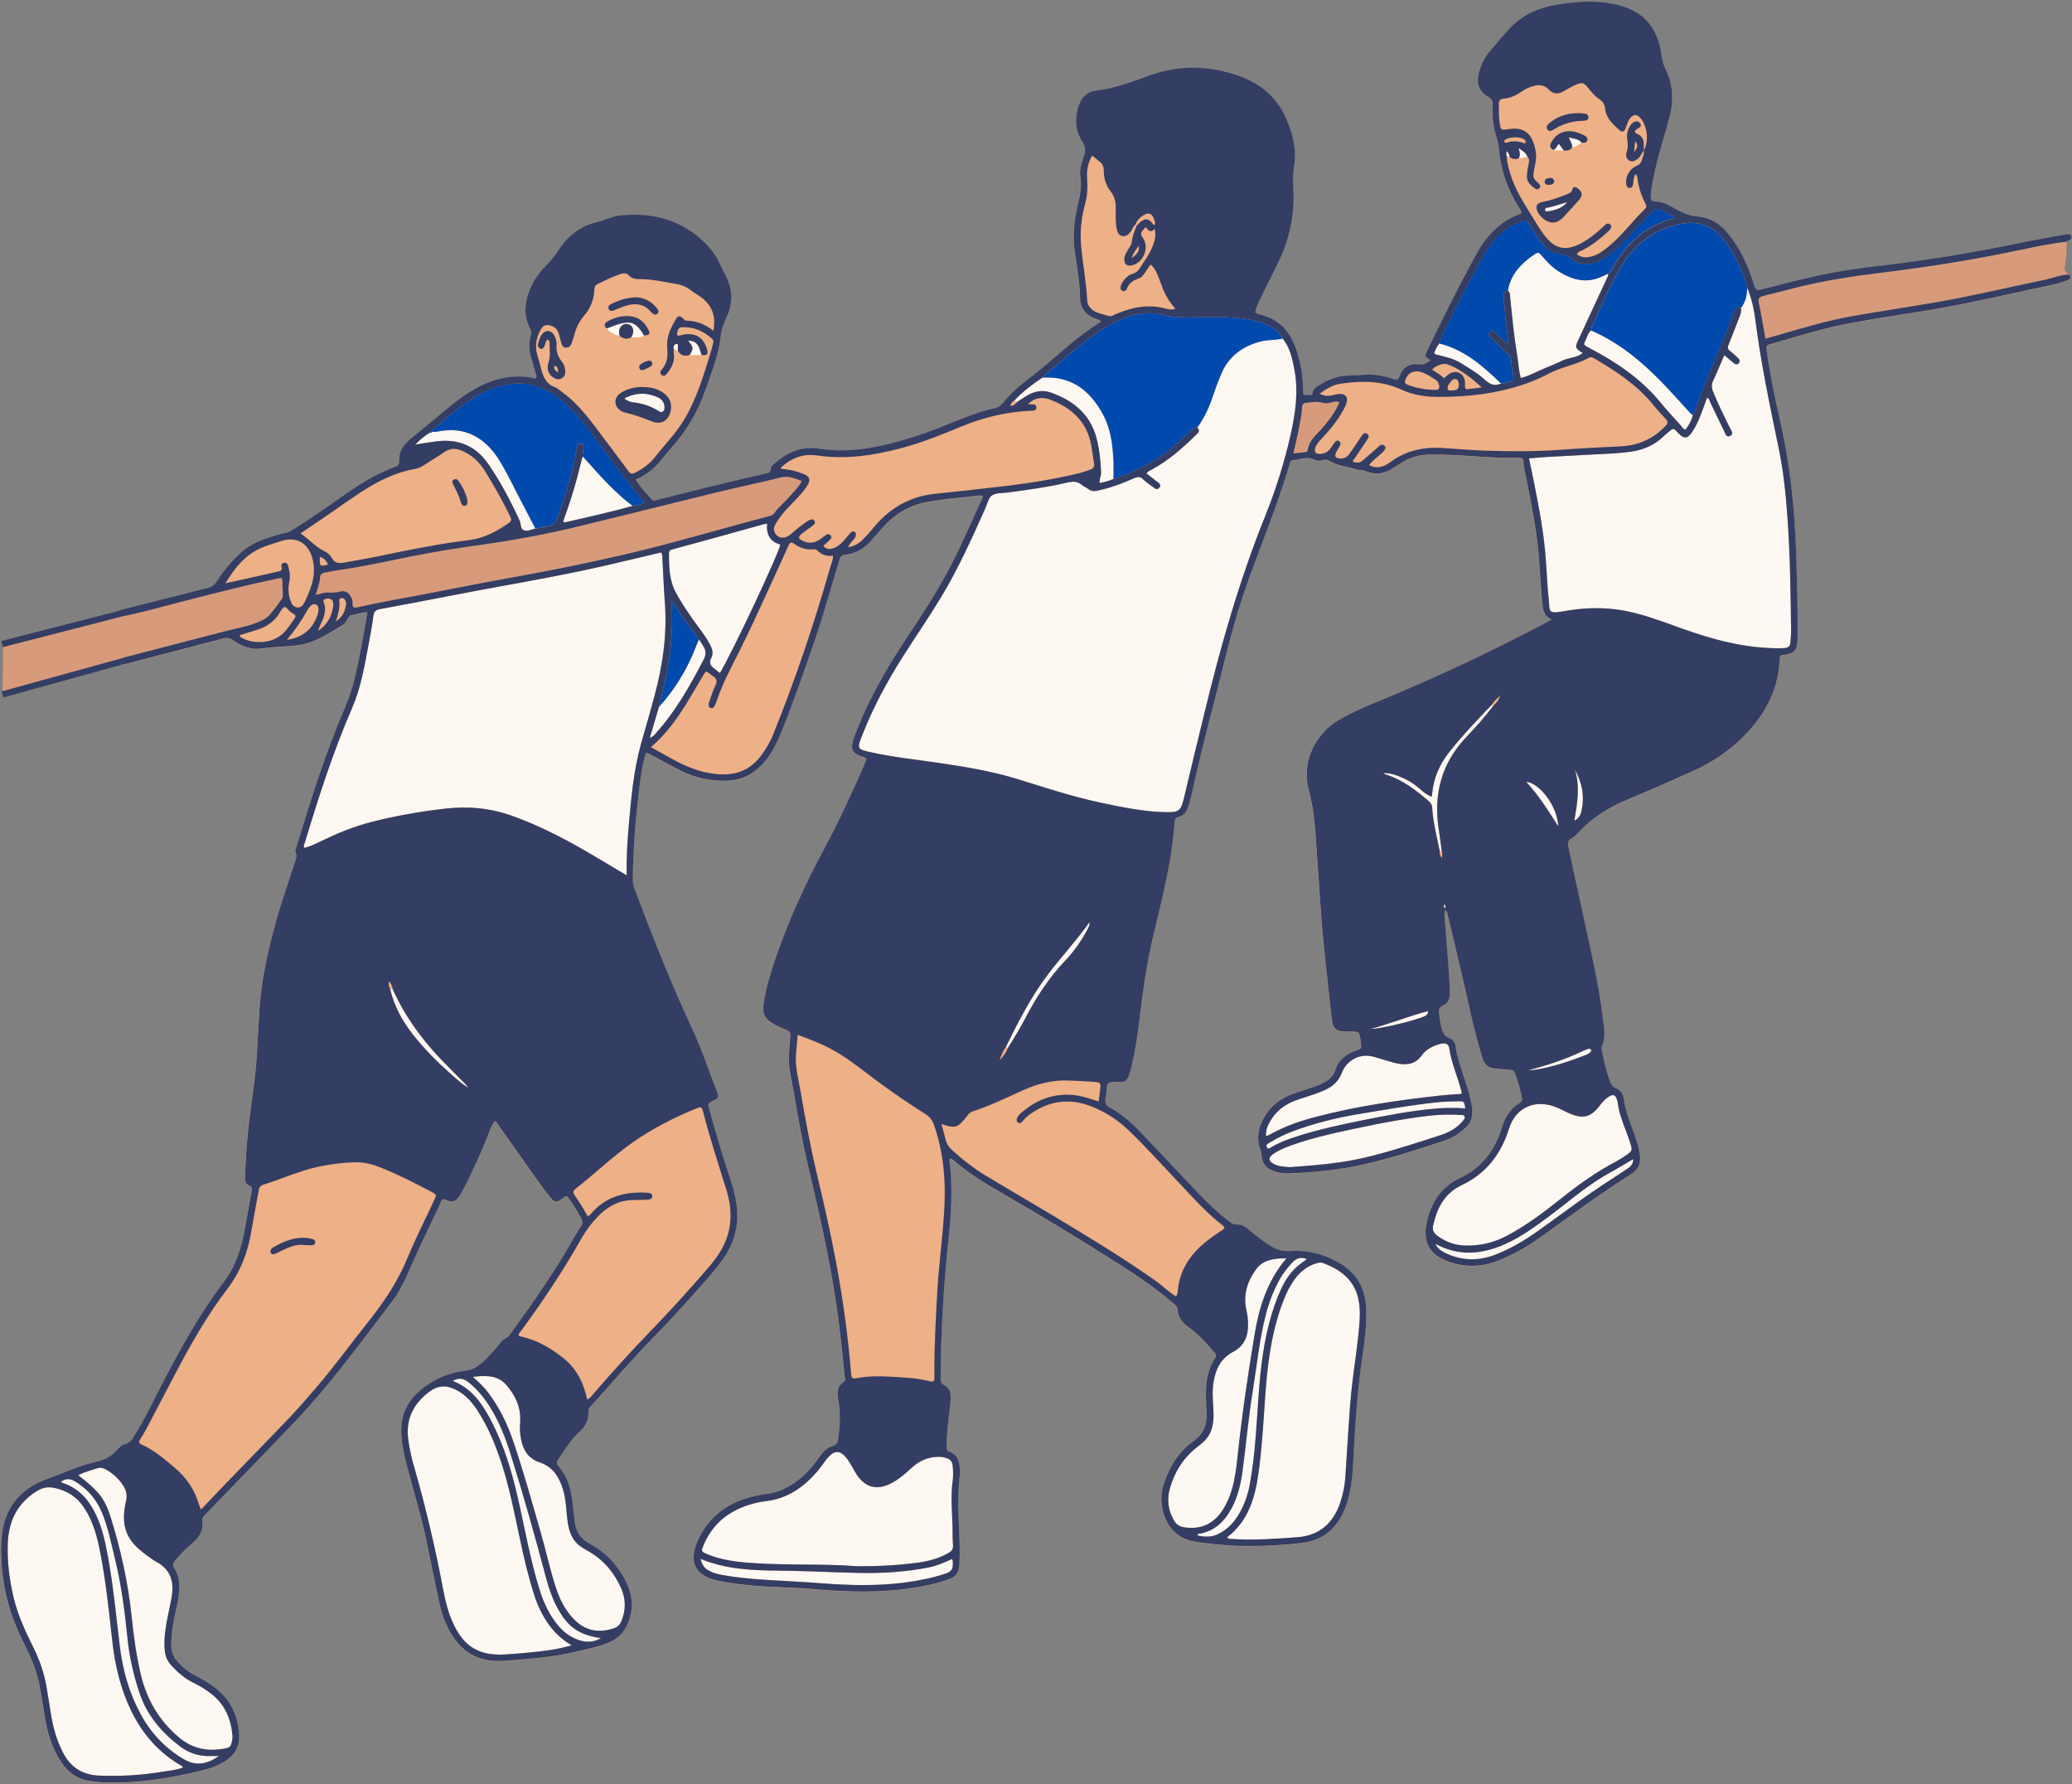 <?xml version="1.0" encoding="UTF-8" standalone="no"?><svg xmlns="http://www.w3.org/2000/svg" xmlns:xlink="http://www.w3.org/1999/xlink" fill="#000000" height="2588.1" preserveAspectRatio="xMidYMid meet" version="1" viewBox="-1.6 -2.8 3006.0 2588.1" width="3006" zoomAndPan="magnify"><rect x="-1.6" y="-2.8" width="3006.0" height="2588.1" fill="#808080" stroke="none"/><g id="change1_1"><path d="M3003.5,340.4c-0.7-2.3-2.6-3.4-5-3.2c-1.4,0.1-2.9,0.2-4.3,0.5c-23.7,4.4-47.6,8.5-71.2,13.4 c-64.6,13.4-129.7,23.9-195.3,31.7c-32.6,3.9-65.1,8.3-97.1,15.6c-26,5.9-51.9,12.4-77.7,19.2c-5.5,1.4-7.8,0.3-9.3-5 c-2-6.9-4.3-13.8-6.9-20.5c-8.5-22-19.3-42.6-35.4-60.3c-11.3-12.5-25.3-19.1-41.6-20.5c-9.3-0.8-17.5-3.8-25.5-8 c-5.8-3-11.4-6.2-17.2-9.2c-4.2-2.2-8.6-3.7-13.4-4c-10.5-0.7-10.8-1.2-10.1-11.9c0.8-11.2,3.5-22.1,5.8-33 c5.8-27.2,15.1-53.4,21.7-80.4c5.6-22.9,4.4-45-6.2-66.4c-3.2-6.5-5-13.4-6-20.6c-5.6-41.9-27-66.3-70.5-74.7 c-28.5-5.6-56.7-3.1-84.9,1.9c-25.6,4.6-48,15.3-65.8,34.6c-9.8,10.6-19,21.7-28.3,32.8c-7.8,9.3-12.8,20.1-15.7,31.7 c-3.7,15.1,0.7,26.6,14,34.1c5,2.8,6.3,5.9,6.1,11c-0.8,17.1,0.9,33.8,6.4,50.1c1.6,4.7,2.4,9.8,2.8,14.9 c2.7,30.5,12.8,58.3,28.8,84.1c1.6,2.5,4.6,4.7,3.3,9.1c-30.2,10.3-50.2,32.3-65.4,59.5c-2.6,4.7-5.2,9.5-7.7,14.3 c-22.2,40.9-42.5,82.8-62.8,124.6c-1.2,2.5-3,4.9-2.5,8.1c0.6,3.6,4.6,3.8,6.8,6.6c-5,2.8-8.1,6.7-14.8,5.8 c-15.7-2.2-24.5,3.2-30.4,17.9c-1.9,4.9-3.9,4.8-7.9,3.3c-6.7-2.5-13.7-4.2-20.9-5.4c-15.2-2.7-30.2,0-45.3,0.2 c-17,0.3-31.4,7.2-45.2,16c-3.1,2-5.7,4.7-6.2,8.5c-0.4,3.5-2.6,3.9-5.3,3.7c-2.5-0.1-5,0.8-7.4-0.4c-1.9-2.6-1-5.6-1.1-8.4 c-0.8-23.3-4.6-45.9-14.1-67.3c-8.9-20-23.5-33.3-44.5-39.6c-3.7-1.1-8-0.9-10.8-4.5c1.1-7.2,4.5-13.7,7.6-20.1 c8.6-17.5,17.4-34.8,25.9-52.3c16.8-34.5,24-70.8,21.6-109.1c-0.6-9.7-0.5-19.5,1.1-29.2c4.1-24.8-1.4-47.6-11.5-70.3 c-14-31.6-37.8-51-69.6-62.1c-42.4-14.7-84.8-15.7-127.2-0.8c-25.8,9.1-51.2,19.4-78.8,22.5c-13.5,1.5-21.9,10.6-25.9,23.2 c-5.6,17.7-4.4,35.4,5.7,51c4.9,7.5,4.8,13.6,2.3,21.1c-3.1,9.2-6.6,18.7-5.1,28.5c2.3,15.1-0.5,29.4-4,43.8 c-5.2,21.6-7.1,43.3-4.1,65.5c3.1,22.5,7.4,44.8,7.7,67.7c0.2,15.1,8.7,25.6,23.4,30.5c2.3,0.8,5,0.8,6.8,3.9 c-16.6,10.8-32.6,22.5-47.7,35.3c-19.5,16.6-38.7,33.6-59.1,49.1c-13.3,10.1-25.5,21.3-36,34.2c-3.2,3.9-6.8,6-11.5,7 c-14.5,2.9-28.4,7.9-42.3,13.2c-25.9,9.8-51.3,21.2-77.9,29.3c-43.7,13.3-88,23.4-134.1,16.1c-25.9-4.1-46.5,5.4-65.2,21.8 c-2.2,1.9-5.1,4-5,6.8c0.3,6.3-3.9,6.6-8.2,7.6c-29.1,6.9-58.2,13.7-87.3,20.7c-22.4,5.5-44.7,11.3-67.1,16.8 c-3.3,0.8-7.1,3.2-10.2-0.1c-8.1-9-16.9-17.6-23.1-28.9c17.8-7.2,30.7-19.6,41.7-34.2c3.3-4.3,6.9-8.4,10.5-12.4 c22.2-24.8,38.5-53.1,49.3-84.5c8.4-24.5,18.5-48.6,21.4-74.7c1.2-10.2,4.1-19.5,8.5-28.8c9.6-20.1,9.4-40.4-0.7-60.4 c-2.9-5.8-5.9-11.6-8.6-17.5c-6.5-14.4-16.2-26.3-28.1-36.7c-33.8-29.3-73.3-38.3-116.9-33.8c-11.7,1.2-21.9,7-33.1,9.6 c-24.7,5.7-42.8,19.9-56.2,40.8c-5.1,7.9-11,15.2-17.6,21.9c-9.7,9.9-17.9,20.8-23.3,33.6c-8.4,19.8-10,39.8,0.2,59.5 c1.7,3.3,1.4,5.9,0.4,9.2c-3.3,11.1-2.6,22,1,33c2.4,7.2,4.2,14.5,6.1,21.9c0.6,2.2,2.6,4.6-0.1,7c-31.5-7.2-60.7-0.3-88.2,15.3 c-12.3,7-23.8,15-34.7,24c-19.5,16-38.8,32.4-58.4,48.3c-10.7,8.7-17.7,19-16.7,33.3c0.3,4-1.6,5.8-5.1,7.1 c-29.7,10.2-55.4,27.6-80.8,45.4c-22.5,15.7-44.8,31.6-68.2,45.9c-2.8,1.7-5.3,3.6-8.7,4.2c-10.7,1.8-20.8,5.7-31.1,9.1 c-12.8,4.2-24.6,10.3-34.7,19.3c-13.9,12.3-25.7,26.5-35.6,42c-3.4,5.3-6.9,8.3-12.8,9.8c-40.6,10.1-81.1,20.5-121.6,30.8 c-2.8,0.7-5.7,1.2-8.3,2.4c-4.9,2.2-4.7,4.4,0.3,9.1c3.5,1.5,5.5,3.8,5.6,8c0.4,16.7,3.2,33.3,2.7,50.1c-0.6,0.4-1.2,0.8-1.8,1.1 c-3.2,1.4-6.2,3.1-4.3,7.2c1.6,3.3,4.9,2.3,7.7,1.9c1.1-0.2,2-0.7,3.1-1c46-12,92.1-23.9,138-36.1c5.8-1.5,10-1,14.9,2.6 c12,8.7,25.9,14.1,40.6,11.9c18.2-2.7,36.5-2.5,54.6-5c24.3-3.4,43.1-17.2,63.2-28.8c3.7-2.1,6-6.2,8.3-9.9c1.1-1.8,1.9-4.2,4.3-4.5 c7.7-1,15-4.2,23.8-4.3c-3,16.8-5.7,32.8-8.6,48.6c-5.6,30.1-11.2,60.2-23.6,88.6c-28.5,65.6-49.8,133.7-70.5,202.1 c-0.9,3.1-2.8,6.5-1.5,9.4c2.3,5.3,0.2,9.7-1.3,14.5c-9.4,29.1-19.7,58-27.8,87.6c-11.3,41.5-20.7,83.3-23.4,126.3 c-1.4,22.7-2.5,45.4-3.9,68.1c-2.5,40-10.5,79.4-13.7,119.3c-1.4,17.6-2.3,35.3-3.3,52.9c-0.3,5.5-0.3,11.6,5.8,13.9 c5.4,2.1,4.5,5.2,3.7,9.4c-3.4,18.1-6.6,36.2-9.8,54.3c-4.9,27.3-13,53.2-30.1,75.7c-34.2,45-61.5,94.2-87.6,144.1 c-13.7,26.2-26,53.1-41.8,78.2c-3.8,6.1-7.1,12.4-15.4,13.8c-3.4,0.6-6.1,3.7-8.6,6.3c-2.8,2.8-5.6,5.6-8.6,8.2 c-7.8,6.7-17.2,9.3-27.1,11.7c-23.5,5.8-45.4,16.2-68.1,24.3c-41.5,15-63.2,45.3-65.8,88.8c-1.9,31.5,1.9,62.6,10.4,93.2 c6.5,23.4,16.8,45.3,27.5,66.9c9.6,19.2,15.9,39.4,19.3,60.6c2,12.8,4,25.6,6.3,38.4c4,22.6,10.8,44.1,23.8,63.3 c9.1,13.4,21.1,22.7,37.2,25.9c6.3,1.3,12.8,2.1,19.3,2.4c50.6,2.8,99.9-5.4,148.8-17.4c12.2-3,24.1-7.5,34.6-14.9 c11.7-8.3,18.1-19.5,17.7-34c-0.9-29-12.1-53.1-35.4-71c-8.6-6.6-18-12-27.7-16.9c-9.8-4.9-18-11.7-25.5-19.7 c-6.7-7-9.7-14.9-9.9-24.3c-0.2-9.8,1-19.4,2.4-29.1c2.3-16.1,7.6-31.6,8.8-47.9c0.9-12.1,0.7-24.1-6.5-34.4c-3.5-5-2.4-8,1-12 c8.1-9.8,17.3-18.4,26.8-26.7c8.9-7.9,14.1-17.3,12.5-29.6c-0.5-4,0.7-6.7,3.6-9.5c8.5-8.3,16.6-17,24.9-25.6 c35.6-36.9,71.5-73.4,106.7-110.7c51-53.9,94.6-113.7,139.4-172.6c9.2-12.1,16.5-25.4,22.6-39.3c14.5-33.4,30.3-66.2,46-99.1 c1.8-3.9,2.8-8.2,6.1-11.2c14.5,6.2,18.3,5.1,26.3-8.4c3.3-5.6,6.3-11.4,9.1-17.2c11.1-22.7,21.5-45.7,30.7-69.2 c2.5-6.3,4.7-12.8,8.8-18.2c2.3,0.7,3.1,2.4,4.1,3.8c20.8,29.5,41.5,59,62.4,88.4c5,7,10.4,13.9,16,20.5c4.5,5.3,7.1,5.3,13.1,1.6 c3-1.8,5.3-4.9,9.4-5.6c7.8,10.3,14.6,21.2,20.7,32.8c2.6,5,2.1,8.5-1.2,12.6c-2.9,3.7-5.4,7.7-7.6,11.8 c-27.8,49.5-59.9,96.1-93.5,141.8c-1.5,2-2.7,4.8-4.7,5.7c-8,3.7-12.4,10.8-17.8,17.1c-8.5,9.8-17,19.6-28.3,26.6 c-4,2.5-8,4-12.8,4.6c-28.4,3.4-53.5,14.4-74,34.7c-14,13.8-20.9,30.7-21.3,50.5c-0.3,18.7,3.9,36.5,8.5,54.3 c9.3,36.3,20.8,72,28.3,108.8c6,29.3,11.9,58.7,18.3,87.9c4.2,19.1,10.9,37.4,22.4,53.5c12.1,16.9,28.2,27.4,49,30.7 c13,2.1,25.9,0.7,38.8-0.4c28.4-2.3,56.8-4.8,84.6-11.2c16.1-3.7,32.4-6.9,48-12.8c12.7-4.7,22.8-12.6,28.8-24.8 c10.4-21.5,10.1-43.1-0.6-64.6c-11.8-23.6-28.7-42.3-52.1-54.8c-13.2-7-20.7-17.5-22.4-32.3c-1.2-11.1-2.3-22.2-3.8-33.3 c-2.4-17.4-7.7-33.9-19.6-47.2c-3.5-4-2.7-6.5-0.3-10.2c9.5-14.5,18.9-29.1,31.8-40.9c7.9-7.3,12.2-15.9,11.8-26.8 c-0.1-3.2,0.5-5.9,3-8.7c29.9-32.3,57.9-66.3,88.9-97.7c28.2-28.5,54.8-58.5,81.3-88.5c7.2-8.1,14.1-16.5,20.4-25.2 c18.2-25,25.8-52.8,21-83.7c-1.7-10.7-4.4-21.2-7.7-31.5c-11.5-34.9-22-70.2-31.8-105.6c-1.4-5.2-1.7-8.2,4.2-10.7 c10-4.2,10.4-5.4,6.5-15.5c-11.5-29.9-21.5-60.5-35.2-89.6c-30.7-65.3-57.2-132.4-82.5-199.9c-1.7-4.6-3.7-9.1-3.6-14.5 c0.1-44.5,3.9-88.6,9.1-132.7c2.1-17.7,4.5-35.5,9.8-53c5.1,0.9,8.7,3.4,12.4,5.4c13.1,6.9,25.9,14.3,39.2,20.8 c20.8,10.1,42.8,14.8,66,14.1c19-0.6,35-7.5,48.4-20.8c13.9-13.8,22.6-30.6,30-48.4c17.8-43,32.6-87.1,47.9-131 c13.7-39.2,24.5-79.2,36.4-118.9c1.5-4.8,3-8,9-8.6c15.4-1.5,27.9-9.1,37.9-20.8c5.2-6,10.4-12,15.7-17.9 c17.5-19.9,38.8-32.9,65.1-37.8c19.2-3.5,38.5-5.7,57.9-7.4c7.4-0.7,14.8-3,22.8-1.7c-0.4,1.7-0.5,3.2-1,4.4 c-14.6,31.4-27.9,63.4-43.8,94.1c-19.1,36.9-41.6,71.7-64.6,106.3c-28.6,43-54.4,87.6-73.5,135.8c-2.1,5.4-4.2,10.8-5.7,16.3 c-2.8,11,0,16.1,10.3,20.4c3.2,1.3,7.2,1.1,9.7,4.7c-1.1,2.9-2.2,6-3.5,8.9c-17.8,40.6-36.3,80.9-57.3,120 c-27.5,51.2-51.7,103.9-70.8,158.9c-7.6,21.8-14.3,43.9-17.7,66.8c-2.1,14.6,1.4,22.2,14.5,29.5c5.6,3.2,11.6,6,17.6,8.2 c5.7,2,7.4,4.8,6.8,11.2c-1.7,16.5-3.7,33.1-0.6,49.6c8.2,43.6,14.7,87.5,24.8,130.7c16.5,70.6,32.9,141.1,43.3,213 c4.7,32.9,8,65.9,11.3,98.9c0.3,2.8,1.5,5.9-1.6,7.9c-10.1,6.5-9.7,16.4-7.8,26.1c3.7,18.7,2.4,37.3-0.1,56c-0.7,5.6-2.3,9-8.2,10.7 c-7.5,2.2-13,7.6-17.6,13.8c-3.2,4.3-6.2,8.9-9.6,13.1c-19.2,23.4-42.1,40.3-73.4,43.3c-3.6,0.3-7.1,1.2-10.6,2 c-38.3,8.2-67.7,28.2-84.1,64.6c-14.3,31.6-3.8,52,30.1,58.7c28,5.5,56.4,7.8,84.9,9c15.9,0.7,31.7,1.1,47.5,2.5 c43.5,3.9,87.1,5.9,130.7,1.2c24.4-2.6,48.5-7,71.7-15.4c8.9-3.2,13.4-8.9,14.1-18.3c1-12.6,0.9-25.2,0.5-37.9 c-1-31.3-3.7-62.7,0.4-94c0.7-5.4,0.1-10.8-0.8-16.2c-1.5-8.4-5-15.1-13.6-17.9c-4.4-1.4-4.9-4.4-4.7-8.3c0.6-9.4,0.7-18.8,1.5-28.1 c1.1-12.6,3.1-25.1,4.2-37.6c0.8-8.9,0.1-18-8.9-22.7c-5.3-2.8-5.5-6.5-5.5-11.4c0.4-68.6,4.6-137,11.9-205.2 c3.8-35.2,5.4-70.5,1.4-105.8c-0.2-2.1-1.7-4.9,1.3-6.7c1,0.6,2,1,2.8,1.7c22.2,19.3,47,34.6,72.4,49.2 c49.4,28.4,98.2,57.8,146.4,88.2c34.8,21.9,69.7,43.7,100.9,70.8c3,2.6,6.4,4.6,6.7,9.2c0.7,11.8,7.3,19.9,16.7,26.4 c14.1,9.8,25,22.8,36.3,35.4c2.7,3,3.6,5.5,1.1,9.4c-11,16.7-13.4,35.5-12.9,54.9c0.2,8.3,0.5,16.6,0.9,24.9c0.9,16.8-5,29.9-19,40 c-19.9,14.3-33,34.1-41.3,57c-3.7,10.3-6.1,20.9-5.1,31.8c2.5,28.4,17.9,52.6,49.3,57.2c9.6,1.4,19.3,2.5,29,3.6 c41.5,4.4,82.9,2.7,124.2-1.7c30.3-3.2,51-20.1,62.8-48.1c3.4-8,5.8-16.3,7.6-24.8c4.7-22.7,5.2-45.9,6.5-68.9 c2.4-43.6,5.7-87.1,12.2-130.3c3.3-22.1,6-44.4,5.4-66.8c-0.9-30.7-14.3-53.7-41.4-68.7c-21.7-12-44.9-17.8-69.6-16 c-10,0.7-18.4-1.7-26.6-6.7c-11.5-6.9-21.9-15.2-32.2-23.8c-5-4.2-10.3-8.4-17.2-7.9c-4.8,0.3-8.2-1.7-11.7-4.4 c-16.4-12.5-31.3-26.7-45.5-41.6c-28.5-30.2-57-60.4-85.6-90.4c-10.2-10.7-21.4-20.4-33.9-28.5c-4.8-3.1-11.7-5.2-13.9-9.7 c-2.2-4.4,0.3-11.2,0.6-16.9c1-15,1-15,16.5-15.2c0.7,0,1.5-0.1,2.2,0c7.9,1.1,12.1-3,14.2-10.1c1.1-3.8,2.5-7.5,3.4-11.4 c5-21.8,8.7-43.9,11.3-66.1c5.1-43,10.9-85.8,21.3-128c8.5-34.6,16.8-69.4,23-104.6c3.2-18.5,5.5-37.1,7-55.8c0.3-4.3,1-7.3,6.1-8.5 c6.9-1.5,10.9-6.9,13.1-13.3c2-5.8,3.8-11.7,5.2-17.6c10-45.4,21-90.6,32.9-135.6c13.4-50.5,24.6-101.6,41-151.3 c14.1-42.5,30.9-83.9,46.1-125.9c7.8-21.7,15.1-43.6,21.9-65.6c1-3.3,0.9-7.7,5.7-8.2c10.2-1.1,20.3-5.9,30.7-0.7 c4,2,8.5,2,12.7,0.6c3.8-1.2,6.9-0.6,10.2,1.5c11.4,7.3,25.1,7.4,37.4,11.8c4.4,1.6,9.8,0.7,14.6,2.8c13.3,5.7,26,4.2,38-3.7 c3.9-2.6,7.9-5,11.9-7.5c13.4-8.5,28-13.1,44-12.9c10.5,0.2,20.9,0,31.4,0.5c29.9,1.4,59.7,4.5,89.7,4.3c3.9,0,8.6-1,11.6,0.8 c3.1,1.9,1.6,7.1,2.4,10.8c7.1,35,14.4,69.9,19.1,105.3c4,30.1,4.7,60.4,7.5,90.6c1,10.7,1.3,21.5,13.9,27c-3.2,1.7-5.1,2.8-7,3.8 c-81.2,43.2-164.5,81.9-249.6,117c-18.3,7.6-36.5,15.5-53.5,25.8c-30.8,18.6-53.4,57.9-42.3,100.5c5.3,20.3,8.3,41,9.7,61.9 c2.5,37.4,5.3,74.8,7.8,112.3c3.5,51.1,10.1,101.9,15.3,152.9c2.2,21.3,5.6,23.8,26.6,23.4c13.8-0.2,13.8-0.2,15.9,13.4 c0.2,1.1,0.3,2.1,0.5,3.2c0.9,7.9,0.9,7.9-6.5,10.6c-14.6,5.2-26.2,13.5-31,29.2c-2,6.4-6.1,11.3-11.8,15 c-5.5,3.6-11.3,6.3-17.5,8.4c-10.6,3.6-21.3,6.8-31.8,10.6c-16.4,5.9-30.1,15.7-39.6,30.5c-10.3,15.9-14.6,32.9-7.4,51.4 c0.9,2.4,1.2,4.9,1.3,7.4c0.6,12.5,7.8,19.7,19.2,23.3c7.7,2.4,15.6,3.1,23.6,2.6c30.6-1.6,61.2-4.1,91.3-10 c44.3-8.7,87.1-23,129.9-36.9c9-2.9,17.3-7.3,24.8-13.1c14.5-11.3,20.1-19.9,15.2-43.4c-5.7-27.6-18.4-53.2-22.6-81.2 c-0.8-5.2-3.9-10-8.9-11.6c-7.9-2.6-10-8.7-11.6-15.4c-1.8-7.4-3.1-14.8-3.4-22.4c-0.2-4,0.7-7,4.6-8.7c9.5-4,11.2-11.7,11-21.2 c-0.7-30.7-4.2-61.2-6.2-91.8c-0.6-8.5-2.2-16.9-1.1-25.9c4.1,2.1,4,5.7,4.7,8.6c6.7,27.7,13.3,55.4,19.7,83.1 c9.5,41.1,17.6,82.5,30.3,122.8c3.3,10.5,9.2,14.6,19.2,15.2c6.8,0.4,13.6,1.6,20.5,1.7c4.4,0.1,6.4,2.1,7.8,5.9 c4.1,11.2,7.3,22.6,9.7,34.3c0.8,3.9-0.2,6-3.4,8c-13.6,8.4-21.1,20.8-25.7,36c-9.9,32.4-29,58-60.4,72.7 c-27.9,13.1-42.3,36-48.5,65c-6.1,28.3,3.7,46.1,30.7,56c24.4,9,48.8,8.4,72.9-1.1c21.6-8.5,41.7-19.9,60.5-33.4 c43.7-31.3,86.9-63.3,132.4-92c10.1-6.3,14.4-15.7,12.7-27.7c-1.4-10.1-4.4-19.7-7.7-29.2c-5.9-17-13.3-33.5-15.6-51.6 c-0.9-6.8-4.3-13.6-11.3-16.1c-5.3-1.9-7.1-5.7-8.7-10.1c-5.5-14.2-8.6-29-11.8-43.8c-0.4-2.1-1.1-4.2-0.1-6.4 c6-13.7,3-27.7,1.4-41.6c-5.9-49.9-17.6-98.6-28.2-147.6c-7.2-33.5-14.3-67-21.8-100.4c-1.2-5.6-0.8-9.3,4.7-12.4 c4-2.2,7.2-5.9,10.5-9.3c19.4-20.5,42.4-35.4,68.5-46.2c32-13.2,63.6-27.2,95.2-41.4c28.5-12.8,54.4-29.7,76.4-52.2 c30.3-31.1,49.6-67.1,51.2-111.3c0.2-5.2,2.7-5.3,6.7-5.9c14.5-2,18.6-6.7,19.3-21.1c0.1-2.9,0-5.8,0.1-8.7 c0.4-39-0.9-77.9-2.1-116.9c-2-64.3-8.5-128.1-22.9-190.9c-7.8-34.1-15.1-68.3-19.7-103c-0.6-4.2-2.2-8,4.4-9.9 c33.7-9.3,66.9-20.3,101.2-27.5c39.5-8.3,79.5-14,119.4-20.3c64.1-10.2,127.2-25.4,190.7-38.8c6.7-1.4,13.2-3.6,19.6-5.9 c4-1.4,7.5-3.8,3.4-8.7c-4.6-2.3-7.2-5-6.4-11.2c1.4-12,3.2-24,2.4-36.1c1.6-0.7,3.3-1.4,4.9-2.3 C3003.3,344.7,3004.2,342.7,3003.5,340.4z M730.5,782.1c-12.1,2-24.2,3.8-36.3,5.5c-12.6,1.8-25.1,3.6-37.6,5.6 c12.5-2,25.1-3.8,37.6-5.6C706.4,785.9,718.5,784.1,730.5,782.1z M566.9,1441.3c-0.9-3-1.7-6-2.5-9.1l0,0l0,0 C565.2,1435.3,566,1438.3,566.9,1441.3z M568.2,1432.2L568.2,1432.2L568.2,1432.2c-0.1-0.5-0.2-1-0.3-1.5 C568,1431.2,568.1,1431.7,568.2,1432.2c2.1,4.8,4.3,9.4,6.7,14C572.6,1441.6,570.4,1437,568.2,1432.2z M621.9,624.9 c0.6-1.2,1.6-2,3-2C623.4,622.9,622.5,623.7,621.9,624.9c-5.6,3.3-10.6,7.1-15.8,11.9C611.2,632.1,616.3,628.2,621.9,624.9z M516.7,819.7c-6,1-12,2-18,2.9C504.7,821.7,510.7,820.7,516.7,819.7s12-2.1,17.9-3.3C528.6,817.5,522.7,818.6,516.7,819.7z M996.1,513L996.1,513c0.3-0.1,0.7-0.1,1.1-0.2l0,0C996.8,512.9,996.4,513,996.1,513z M994.5,513.2L994.5,513.2c0.3,0,0.7-0.1,1-0.1 l0,0C995.2,513.2,994.9,513.2,994.5,513.2z M997.6,512.7c0.5-0.1,1-0.3,1.6-0.4c2.1-3.9,3.4-6.4,3.8-8.5c-0.4,2.1-1.7,4.6-3.8,8.5 C998.6,512.5,998.1,512.6,997.6,512.7L997.6,512.7z M922.4,486.5c-0.4,0-0.8,0-1.2,0s-0.8,0-1.2,0c-0.8,0-1.6-0.1-2.4-0.1 c-1.2,0-2.4,0-3.6,0.1l0,0l0,0c6.3-0.5,12.8,1.4,18.7-2.4c0.6-0.1,1.1-0.1,1.6-0.2c0,0,0,0-0.1,0c-0.5,0.1-1,0.1-1.6,0.2 c-1.5,1-3,1.6-4.5,1.9c-0.8,0.2-1.5,0.3-2.3,0.4c-0.4,0-0.8,0.1-1.2,0.1C924,486.5,923.2,486.5,922.4,486.5z M911.5,487.7 L911.5,487.7c0.2-0.1,0.4-0.1,0.6-0.2l0,0C911.9,487.5,911.7,487.6,911.5,487.7z M909.4,488.2L909.4,488.2c0.2,0,0.4-0.1,0.6-0.1 l0,0C909.8,488.2,909.6,488.2,909.4,488.2z M940.4,481.2L940.4,481.2c0.1-0.2,0.2-0.4,0.2-0.6C940.6,480.8,940.5,481,940.4,481.2z M940.3,481.4c-0.1,0.1-0.2,0.3-0.3,0.4l0,0C940.1,481.7,940.2,481.5,940.3,481.4L940.3,481.4z M939.9,481.9 c-0.2,0.2-0.4,0.3-0.6,0.5l0,0C939.6,482.2,939.8,482.1,939.9,481.9L939.9,481.9z M939.2,482.5c-0.2,0.1-0.4,0.2-0.6,0.3l0,0 C938.8,482.7,939,482.6,939.2,482.5L939.2,482.5z M938.3,482.9c-0.2,0.1-0.5,0.2-0.8,0.3l0,0C937.8,483.1,938.1,483,938.3,482.9 L938.3,482.9z M937.3,483.2c-0.4,0.1-0.7,0.2-1.2,0.3l0,0C936.6,483.4,937,483.3,937.3,483.2L937.3,483.2z M935.8,483.6 c-0.3,0.1-0.7,0.1-1.1,0.2c0,0,0,0-0.1,0C935.1,483.7,935.5,483.7,935.8,483.6C935.9,483.6,935.9,483.6,935.8,483.6z M907.5,488.5 L907.5,488.5L907.5,488.5z M905.6,488.4c-0.2,0-0.4-0.1-0.6-0.1l0,0C905.2,488.3,905.4,488.4,905.6,488.4L905.6,488.4z M903.7,487.9 c-0.2-0.1-0.4-0.1-0.5-0.2l0,0C903.3,487.8,903.5,487.9,903.7,487.9L903.7,487.9z M775,763.6c-2.4,0.8-5,1.8-7.6,2.5 C770,765.4,772.6,764.5,775,763.6c3.3,0.1,6.5-0.5,9.6-1.2C781.5,763.1,778.3,763.7,775,763.6z M916.1,731 c-23.3,6.5-46.9,12.1-70.5,17.5C869.1,743.1,892.7,737.6,916.1,731c3.7-0.4,7.4-0.9,11.1-2C923.5,730.2,919.8,730.6,916.1,731z M1645.6,322.8c0.2-0.8,0.5-1.5,0.8-2.2C1646.2,321.3,1645.9,322.1,1645.6,322.8c-0.5,0.3-0.9,0.6-1.2,0.9c-0.4,0.3-0.7,0.7-1,1.1 C1644,324.1,1644.7,323.4,1645.6,322.8z M1453.6,1529.3L1453.6,1529.3L1453.6,1529.3L1453.6,1529.3z M1454.2,1528.5 c0.3-0.4,0.6-0.8,1-1.3l0,0C1454.8,1527.7,1454.5,1528.1,1454.2,1528.5L1454.2,1528.5z M1455.7,1526.4c0.3-0.4,0.6-0.8,0.9-1.3l0,0 C1456.3,1525.6,1456,1526,1455.7,1526.4L1455.7,1526.4z M1457.1,1524.3c0.3-0.4,0.5-0.9,0.8-1.3l0,0 C1457.7,1523.4,1457.4,1523.9,1457.1,1524.3L1457.1,1524.3z M1458.4,1522.1c0.3-0.5,0.5-1,0.8-1.5l0,0 C1458.9,1521.1,1458.7,1521.6,1458.4,1522.1L1458.4,1522.1z M1459.5,1519.8c0.3-0.8,0.7-1.6,0.9-2.4l0,0l0,0l0,0 c6.8-10.6,13.4-21.4,19.6-32.4c-6.1,11-12.8,21.8-19.6,32.4C1460.2,1518.2,1459.8,1519,1459.5,1519.8L1459.5,1519.8z M1735.4,626.3 c1.7-1.7,3-3.6,2.2-5.7C1738.4,622.7,1737.1,624.5,1735.4,626.3z M2090.8,1236.9c0,0.5-0.1,1-0.2,1.4 C2090.7,1237.8,2090.7,1237.4,2090.8,1236.9z M2069.5,562.1L2069.5,562.1c-0.5,0-0.9-0.1-1.4-0.1l0,0 C2068.6,562,2069.1,562,2069.5,562.1z M2075.1,562.4L2075.1,562.4c0.7,0.1,1.4,0.1,2.1,0.2c0.7,0.1,1.4,0.1,2.1,0.1 C2078,562.7,2076.5,562.5,2075.1,562.4L2075.1,562.4L2075.1,562.4z M2062.7,561.2L2062.7,561.2L2062.7,561.2z M2057.2,560.2 c-0.2,0-0.4-0.1-0.7-0.1C2056.8,560.1,2057,560.1,2057.2,560.2L2057.2,560.2z M2385.4,210.6L2385.4,210.6c-0.2,0.6-0.4,1.2-0.7,1.8 l0,0C2385,211.8,2385.2,211.2,2385.4,210.6z M2386.4,207.4L2386.4,207.4c-0.2,0.8-0.4,1.5-0.7,2.3l0,0 C2386,208.9,2386.2,208.1,2386.4,207.4z M2387.1,204.2L2387.1,204.2c-0.2,0.9-0.3,1.8-0.6,2.7l0,0 C2386.7,206,2386.9,205.1,2387.1,204.2z M2387.5,201.3L2387.5,201.3c-0.1,0.7-0.2,1.3-0.3,2l0,0 C2387.3,202.6,2387.4,202,2387.5,201.3z M2387.7,197.7L2387.7,197.7c0,0.9-0.1,1.7-0.2,2.6l0,0 C2387.6,199.5,2387.7,198.6,2387.7,197.7z M2387.5,191.6L2387.5,191.6c0.1,0.7,0.1,1.4,0.2,2.1l0,0 C2387.6,193,2387.6,192.3,2387.5,191.6z M2387.1,188.5c0.1,0.7,0.2,1.5,0.3,2.2l0,0C2387.4,189.9,2387.3,189.2,2387.1,188.5z M2387.7,194.6v0.1C2387.7,194.7,2387.7,194.6,2387.7,194.6L2387.7,194.6z M2387.7,195c0,0.8,0,1.6,0,2.4l0,0 C2387.8,196.7,2387.8,195.9,2387.7,195z M2384.4,213.2c-0.4,0.8-0.7,1.6-1.1,2.4l0,0C2383.7,214.8,2384,214,2384.4,213.2 L2384.4,213.2z M2183.8,220.5c0.1,1.2,0.4,2.3,0.7,3.5l0,0l0,0c0,0,0,0,0,0.1c0,0.9,0.1,1.7,0.1,2.6l0,0c-0.1-0.9-0.1-1.7-0.1-2.6 C2184.2,222.9,2183.9,221.7,2183.8,220.5z M2454.5,599.5c-1.4,4.8-3.4,9.3-5.8,13.5C2451.1,608.8,2453.1,604.3,2454.5,599.5 c2.1-2.6,3.3-5.6,4.3-8.7C2457.8,593.9,2456.6,596.9,2454.5,599.5z M2523.2,453.4c1-3,1.6-6.1,0.8-9.4c-3.7-1.7-6-0.9-7.5,1 c1.6-1.9,3.8-2.7,7.5-1C2524.8,447.3,2524.2,450.4,2523.2,453.4z M2555.8,426.9c-0.9,0.2-1.6,0.4-2.3,0.7 C2554.2,427.3,2555,427.1,2555.8,426.9z" fill="#eeb086"/></g><g id="change2_1"><path d="M1859.3,488.3c10.7,13.5,14.2,29.8,17.1,46c5.7,31.1,1.4,61.8-5.4,92.2c-9.2,41.3-22,81.5-37.7,120.6 c-36.8,91.5-63.7,186-87,281.8c-10,41.3-20.1,82.6-29.9,124c-5,21.2-7.1,22.8-28.6,22.2c-31.9-0.8-62.9-7.4-94-14 c-41-8.7-80.6-22-120.6-34.3c-37.4-11.5-75.8-17.7-114.3-23.3c-32.1-4.7-64.4-8-96.1-15c-21.1-4.7-21.4-5-13.5-25.2 c15.8-40.1,36-77.8,59.1-114.1c18.4-28.9,37.9-57.1,55.6-86.5c24.8-41.2,44.4-85,64-128.7c2.9-6.5,4.2-15.2,10.1-18.7 c5.7-3.4,13.9-2.7,21-3.6c29.3-3.8,58.6-7.7,87.4-14.5c8.1-1.9,15.3-2.3,21.9,3.8c2.3,2.1,5.9,2.9,8.3,5.1c4.7,4.2,9.8,3.8,15.2,2.5 c17.6-4,34.6-10,51-17.5c5.6-2.6,9.7-3.1,14.3,1.7c3.5,3.6,7.8,6.5,11.9,9.3c3.3,2.3,7.3,7.2,11.1,2.5c4-4.9-1.8-7.4-4.9-10 c-4.4-3.6-9-7-13.5-10.5c1.7-3.7,4.7-4.4,7.1-5.6c24.5-13,44.9-31.3,64.6-50.5c3.1-3.1,6.8-6.1,1.6-10.5 c11.4-15.1,18.5-32.3,24.4-50.2c3-9.2,6.6-18.2,10.3-27.2c10.7-26,30.8-40.7,57.4-47.7C1837.8,489.7,1848.8,490.8,1859.3,488.3z M910.8,1193.9c3.5-39.9,7.1-79.8,17.9-118.5c6.5-23.3,13.3-46.4,19.5-69.8c11.8-44.2,18.3-88.9,14.7-134.9 c-1.6-20.8-2.2-41.8-3.5-62.7c-0.2-3.1,0.4-6.6-2.1-9.5c-26.9,6.4-53.9,12.9-80.9,19.1c-73.8,17-148.6,28.8-222.9,43.4 c-34.7,6.8-69.4,13.3-104.1,19.7c-5.7,1.1-8.5,3.4-9.3,9.6c-1.6,13.2-4.1,26.4-6.6,39.5c-6,31.9-11.2,64-24.2,94.1 c-27.4,63.3-48.6,128.8-68.4,194.8c-0.7,2.5-2.9,5.1-0.9,8.3c8.8-2.2,16.9-6.2,24.9-10.1c23.1-11.1,46.7-20.9,71.6-27.3 c35.3-9.1,71.1-15.3,107.4-19.5c33.6-3.9,66.2-0.9,98,10.6c35.8,12.9,69.5,29.8,102.4,48.7c20.6,11.8,40.9,24.2,63.4,37.5 C907.1,1241.2,908.7,1217.5,910.8,1193.9z M2524,444c1.3,5.3-1,10-2.8,14.7c-4.8,12.8-9.7,25.6-15,38.3c-1.7,4-1.5,6.6,2,9.2 c3.7,2.8,7.1,6.1,10.6,9.2c2.6,2.3,4.9,5.1,2.4,8.4c-2.6,3.4-5.9,1.5-8.5-0.7c-4-3.3-8-6.7-12.7-10.8c-5.8,13.3-10.8,25.6-16.4,37.6 c-2.5,5.4-2.1,10.1,0.1,15.4c7.3,18.1,16,35.5,24.6,52.9c1.8,3.6,5.8,8.4,0.3,11.2c-5.6,2.9-7.1-3.2-8.8-6.8 c-7-14.2-13.8-28.6-20.7-42.9c-1-2-0.8-5-4.3-5.3c-1.1,3.1-2.1,6.2-3.3,9.3c-5,13.5-9.8,27.2-17.7,39.4c-7,10.9-12.5,11.2-21,1.9 c-6.6-7.3-6.6-7.3-13.8-1.1c-2.2,1.9-4.5,3.6-6.6,5.7c-13.4,13.2-29.7,20.2-48,22.7c-8.2,1.2-16.5,2-24.7,2.5 c-32.4,1.8-64.8,3.4-97.2,5.2c-8.6,0.5-17.1,1.3-25.8,2.1c2.5,12.1,4.9,23.7,7.3,35.4c7.4,37.1,14.5,74.3,17.1,112.2 c1.4,19.8,2.3,39.6,4.4,59.3c1.4,13.6-2.1,19,19.8,15c28.9-5.3,57.9-6.6,87.1-1.5c26.1,4.6,50.8,13.5,75.5,22.5 c39.3,14.4,79.1,26.9,121.1,30.9c12.6,1.2,25.2,2,37.8,1.3c5.5-0.3,8.9-2.5,9.1-8.4c0.2-5,1-10.1,1-15.1 c-0.7-55.9-1.4-111.8-5.4-167.6c-2.4-33.1-5.8-66.1-12.6-98.6c-12.7-61.4-25.7-122.7-33.7-185c-2.1-16.4-5.4-32.7-12.1-48.1 C2532.9,425.2,2530.8,435.3,2524,444z M263.4,2559.6c-0.8-0.6-1.7-1.3-2.6-1.8c-32.6-18.9-56-46-72.3-79.7 c-15.4-31.9-23.3-65.8-27.2-100.8c-4.8-43-9.2-86-17.5-128.5c-4.4-22.7-10.3-45-23.3-64.7c-10.3-15.6-24.5-24.8-42.8-28.7 c-9.5-2.1-17.6-0.6-25.7,4.4c-28.3,17.4-41.1,43.6-42.3,75.9c-0.9,26.1,2.2,51.8,8.1,77.2c6,25.5,16.6,49.1,28.3,72.3 c9.3,18.5,16.1,37.8,19.7,58.2c2.4,13.5,4.4,27,6.6,40.6c3.2,19.3,8.4,37.9,17.5,55.4c11.2,21.6,28.5,32.3,52.8,33.2 c31.1,1.2,62-0.6,92.6-5.8c9.5-1.6,19.3-2.4,28.4-6C263.7,2560.2,263.6,2559.8,263.4,2559.6z M794.2,2352.8 c-8.8-12.5-15.4-26-20.1-40.5c-8.9-27.5-15.6-55.5-21.5-83.7c-8.1-38.1-15.5-76.3-27.9-113.3c-8.4-25-18.7-49.2-33-71.5 c-7.5-11.6-16.3-22.1-28.5-29.1c-14.6-8.4-28.1-9.6-42.8,1.8c-23.8,18.4-33.9,41.3-29.3,70.9c1.7,11.1,3.8,22.1,6.9,32.8 c17.5,60.3,31.9,121.3,43.5,182.9c3.2,17,7.4,33.8,14.8,49.6c15.5,33,37.7,46.3,74.2,44.2c11.9-0.7,23.7-1.6,35.6-2.8 c20.7-2,41.3-4.3,61.7-10.5C814,2375.6,803,2365.4,794.2,2352.8z M1784.3,2229.4c32.1,2.1,64.2-0.1,96.2-2.5 c31.9-2.3,52.3-20.3,62.3-50.3c4-12,6.6-24.4,7.4-37c1.6-23.4,2.9-46.8,4.5-70.2c1.5-21.9,2.9-43.9,5.5-65.7 c3.5-30.1,8.7-59.9,10.6-90.2c0.7-10.5,0.6-21-1.5-31.2c-5.9-28.6-26-43.7-51.7-53.1c-3.5-1.3-7.1-0.3-10.6,0.8 c-12.5,4-22.2,11.8-29.9,22.2c-8.9,12-14.7,25.6-19.7,39.5c-15.9,44.6-20.9,91.2-24,138.1c-2.3,34.5-4.4,69.1-9.1,103.4 c-5,36.1-14.6,70-45.6,93.8C1780.6,2229.8,1782.6,2229.3,1784.3,2229.4z M1326.5,2264.2c16.5-2,32.6-5.9,47.3-14.2 c4.8-2.7,7.7-5.5,7.1-11.7c-0.8-9.3-0.4-18.7-0.7-28.1c-0.8-22-2.7-43.9,0.3-65.9c0.9-6.4,0.6-13,0.1-19.4 c-0.6-8.5-3.3-11.4-11.5-13.5c-2.8-0.7-5.7-1-8.6-1c-15.1,0-28.2,5.4-39.2,15.6c-9.3,8.6-18.8,16.9-30.1,22.8 c-20.7,10.7-37.7,6.2-50.4-13.2c-2.4-3.6-4.3-7.5-6.5-11.2s-4.3-7.6-6.9-11c-10.1-13.2-18.5-13.3-29.4-0.3c-1.6,1.9-3,4.1-4.5,6.1 c-2.8,3.7-5.5,7.6-8.5,11.2c-19.8,23.2-43.1,40.2-74.4,44.1c-14.7,1.8-29,5.7-42.4,12.1c-23.1,11.1-39.6,28.6-49.3,52.3 c-3.6,8.8-3.1,9.1,5.4,12.7c20.3,8.4,41.8,11.2,63.4,12.7c54,3.8,108.2,1,152.1,4.7C1275.5,2269.1,1301,2267.2,1326.5,2264.2z M2185.7,1789c28.1-15.1,53.4-34.2,78.2-54s50.7-38.1,78.8-53c5.1-2.7,10-5.7,14.7-9.1c9.4-6.6,9.5-7.1,6.1-17.6 c-1.5-4.8-3.1-9.6-4.9-14.3c-5.4-14.5-11.5-28.8-13.2-44.4c-0.2-2.1-1-4.2-1.8-6.2c-1.7-4.4-4.4-6.1-9.2-3.6 c-6,3.1-10.4,7.6-14.3,12.9c-13.8,18.6-25.4,21.4-46.7,11.7c-7.8-3.6-15.4-7.9-23.7-10.3c-28.2-8.3-53.2,5-62,33 c-11.5,36.8-32.9,65.3-68.5,82.1c-24.8,11.7-36,33-41.6,58.4c-1.5,6.6,0.6,10.9,5.8,14.9c13.8,10.6,29.4,14.7,43.4,14.5 C2149.8,1803.8,2168.3,1798.4,2185.7,1789z M160,2200.7c14.1,45.9,24.4,92.7,29.4,140.5c3,28,6.6,55.8,13,83.2 c8.7,37.1,26.5,68.1,55.9,92.7c20.6,17.3,43.6,20.9,68.9,15.4c3.6-0.8,6-2.5,6.8-6c0.9-3.8,2.1-7.9,1.8-11.7 c-2.1-24.7-11-46.1-31.4-61.6c-7.8-5.9-16.1-11.1-24.8-15.3c-13-6.2-23.3-15.3-32.9-25.8c-5.7-6.3-8.5-13.5-9.2-21.4 c-0.7-8.9-0.6-18,0.6-27c2-15.8,5.8-31.2,8.8-46.7c4.6-23.2,0.8-43.1-22.6-55c-2.9-1.5-5.4-3.6-8.1-5.4c-6.8-4.7-13.4-9.8-19.4-15.5 c-13.1-12.4-19.2-27.5-18.6-45.5c0.3-7.6,1.7-15.1,3.3-22.4c1.6-7.6,0-14.3-3.9-20.6c-6.1-9.6-14.1-17.3-23.9-23.1 c-4.5-2.7-9.2-4.4-14.4-2.6c-8.8,2.9-17.9,5.1-27.5,9.9C142.6,2160.7,150.7,2170.4,160,2200.7z M1130.5,787.1 c-15-4.2-20.8-14.9-19.1-30.4c-3.2,0.6-5.3,0.9-7.4,1.5c-17,4.7-34,9.5-51,14.2c-25.7,7.1-51.4,14.2-77.1,21.1c-3.6,1-7,1.3-7,6.4 c0.1,19.5,0.3,38.7,10,56.8c9.6,17.9,21.2,34.3,33.2,50.6c6,8.1,12,16.2,16.6,25.3c3.1,6,5,12.5,1.7,18.7c-4.1,7.7-0.8,12.1,5,16.3 c2.3,1.7,4.5,3.5,7.4,5.9C1060,945.2,1128.1,800.5,1130.5,787.1z M1820.4,1838.7c-12.4,17.4-18.5,36.5-13.8,58.1 c0.8,3.5,1.5,7.1,1.9,10.6c2.2,20.6-0.6,39.8-20.8,50.4c-18,9.4-25.4,24.4-28.6,43.1c-2.3,13.3-1.2,26.6-0.4,39.9 c0.9,16,0.2,31.8-11.5,44.8c-3.9,4.4-8.7,7.6-13.1,11.2c-19.3,15.4-31.6,35.3-38.4,58.8c-4.7,16.4-2.7,32,5.9,46.9 c3.3,5.8,7.9,8.8,14.5,9.8c23.4,3.7,41.8-3.9,55.1-23.5c6.5-9.6,11.2-20.1,14.4-31.3c4.4-15.3,6.5-31.1,8.1-46.8 c6.2-58.8,14.8-117.3,24.4-175.6c6.6-40.2,17.8-78.8,46.7-113C1846.3,1822.4,1830.7,1824.2,1820.4,1838.7z M707.6,2018.2 c14.9,20.2,26.1,42.3,34.3,65.9c15.4,44.6,27.9,90.1,41,135.5c7.6,26.3,13.3,53.1,21.7,79.2c5.6,17.4,13.5,33.4,26.2,46.7 c16.5,17.2,36.1,20.9,58.4,13.5c5.2-1.7,8.5-4.8,10.6-9.8c7.1-16.5,6.9-33-0.5-49.3c-10.3-22.6-25.8-40.6-47.6-53 c-4.7-2.7-9.4-5.2-13.6-8.7c-11.6-10-14.8-23.4-16.5-37.6c-1.8-14.6-1.9-29.5-6.5-43.7c-5.8-17.9-14.9-32.3-34.3-38.7 c-15.3-5-23.5-17.2-26.4-32.9c-1.4-7.8-2.2-15.7-1.5-23.7c1.9-21.5-6.1-39.4-19.9-55.4c-6.5-7.5-14.7-11.5-24.4-12.5 c-7.2-0.7-14.4-0.8-24.1,0.9C693.9,2002.6,701.4,2009.8,707.6,2018.2z M2189.1,427.5c2.8,28.3,5.5,56.7,10.2,84.8 c1.8,10.8,2.1,21.9,5.3,33c11.2-2.8,20.7-8,30.5-12.3c9.9-4.3,20-8.2,29.7-12.9c9.3-4.6,20.8-3.7,29.6-11c-11-7-11.4-8-6.6-18.5 c13.8-29.8,27.6-59.5,41.4-89.3c1.1-2.3,2.6-4.4,2-7.1c-2.6,1.2-5.2,2.4-7.8,3.7c-15.1,7.3-30.5,7.9-46.1,1.9 c-13.3-5.1-25-12.8-34.6-23.3c-3.2-3.5-6.4-6.8-9.4-10.4c-2.3-2.7-4.6-2.8-7.4-0.9c-19.8,13.2-36,28.9-40,53.8 C2189.2,420.9,2188.8,424.3,2189.1,427.5z M1839.6,1643.4c21.8-12.5,45.3-20.5,69.4-26.7c58-15.1,117.2-23.6,176.7-30.3 c11-1.2,22-1.7,32.9-2.6c0.1-1.3,0.3-2,0.2-2.7c-5.3-21.3-14.8-41.4-17.9-63.4c-0.9-6.4-5.7-8.3-12.5-6.5 c-11.1,2.9-21,7.6-27.9,17.3c-7.9,11-19.1,13.7-31.6,11.8c-6.4-1-12.6-3-18.8-4.7c-7.3-2-14.4-4.7-21.8-6.3 c-17.7-3.9-36.3,6.1-42.8,22.9c-4.4,11.5-11.9,19.7-22.7,24.9c-5.8,2.8-11.9,5.1-18,7.3c-8.8,3.1-17.9,5.6-26.7,8.8 c-15.7,5.8-28.5,15.5-37,30.1c-3.8,6.5-6.8,13.3-6.1,21.8C1837,1644.4,1838.4,1644.1,1839.6,1643.4z M1943.6,1682.8 c32.9-4.9,64.7-14,96.3-23.8c16.8-5.2,33.7-10.5,50.4-16.1c11.7-4,22.3-10.2,30.3-19.9c1.5-1.9,3.7-3.9,2.4-6.7 c-1.1-2.3-3.7-1.8-5.7-1.9c-15.5-1-31-0.6-46.4,1.2c-32.6,3.8-64.8,9.8-96.8,16.5c-34.2,7.2-68.4,14.3-101.4,26 c-9.5,3.4-18.9,7.1-27.3,12.9c-7.5,5.2-7.2,10,0.8,14.4c7.2,3.9,15.2,3.9,23.3,4.7C1894.3,1688.2,1919,1686.5,1943.6,1682.8z M1027.9,2275.8c5.8,3.1,12.1,4.7,18.5,5.8c17.7,3.2,35.7,5.1,53.7,6.4c29.5,2.1,59,3.2,88.5,5.5c41.1,3.2,82.1,4.4,123-1 c20.4-2.7,40.5-6.7,60-13.4c6.6-2.3,9.4-6.1,9.1-12.7c-0.1-2.5,0.4-5-1-7.9c-10.8,4.9-21.6,9.7-33.3,12.1 c-33.7,6.8-68,8.8-102.2,8.1c-38.5-0.8-77.1-3-115.7-3.3c-38.2-0.3-76.4-1.8-113.9-17.1C1017.7,2268.4,1020.4,2271.9,1027.9,2275.8z M303.6,2544.2c-16.5,0.6-31.4-4.4-44.4-14.3c-26.6-20.3-47.6-45-58.4-77.4c-8.8-26.4-14.9-53.5-17.6-81.2 c-3.8-38-8.8-75.9-17.9-113.1c-5.6-22.7-10-45.8-19.1-67.5c-7.8-18.6-20-33-37.1-43.8c-7.8-5-14.7-6.2-22.3-0.4 c1,0.6,1.8,1.3,2.8,1.7c23.2,7.6,37.7,24.3,47.9,45.6c9.3,19.4,13.8,40.1,17.6,61.1c7.9,43.3,11.9,87.1,17.3,130.7 c4.2,34.3,13.5,67.1,30,97.6c14.7,27.3,35.1,49.1,61.8,65.1c14.3,8.6,30.8,10.9,52-4.2C311.1,2544.2,307.3,2544.1,303.6,2544.2z M1872.1,1829.6c-6.5,7.3-12.6,14.8-17.3,23.4c-8.5,15.6-15,32-19.5,49.1c-9.7,36.7-13.3,74.5-19.3,111.8 c-6.4,39.2-9.8,78.7-15.1,118c-3.1,22.4-8.7,43.8-21.7,62.8c-9.1,13.4-21.1,22.4-37,26.4c-2.2,0.5-5.1-0.5-6.8,3 c11,2.7,21.1,2.9,31.4-2.4c12-6.2,20.9-15.2,27.8-26.5c8.4-13.6,13.9-28.5,16.8-44.2c4.4-23.4,6.9-47.1,8.8-70.8 c3.2-40.3,4.5-80.7,10.7-120.7c4.8-30.8,12.1-60.8,24.6-89.4c6-13.7,13.7-26.3,25.1-36.2c4.3-3.7,9.1-6.9,13.8-10.4 C1884.9,1819.5,1878.3,1822.6,1872.1,1829.6z M708.6,2053.4c3.5,6.3,6.5,12.8,9.6,19.4c16.3,34.8,26,71.7,34.2,109.1 c8.7,39.8,16.2,79.8,28.1,118.8c5.5,18.1,12.9,35.2,24.5,50.3c6.4,8.4,13.9,15.7,23.3,20.7c13.4,7.1,27.1,9.9,41.8,1.6 c-32.9-5.2-48.6-16.4-64.1-45.8c-3.2-6-5.9-12.4-8.3-18.8c-2.5-6.7-4.7-13.6-6.6-20.6c-16-60.6-33-121-51.7-180.8 c-7.9-25.2-17.4-49.6-31.9-71.9c-8.1-12.5-17.5-23.7-29.2-33.1c-7-5.6-13.5-7.5-23.2-2.2C681.8,2010.6,696.4,2031,708.6,2053.4z M1470.4,577.6c1.2,1.8,3.1,1.7,5,1.7c3.6-2.3,7.3-4.6,10.9-7c11.5-7.7,24.1-10.2,37-5.6c31.3,11.1,55.4,30.1,65.2,63.4 c3.6,12.1,5.2,24.6,6.4,37.1c0.5,5,0.4,10,0.9,15.1c0.5,5.3-3.2,10.1-2,15.6c7.2-1.5,13.7-3.3,20-6c0-8.3,0.3-16.5,0-24.8 c-1-23.8-3.7-47.4-15.2-68.8c-18.8-34.9-46.2-56.3-88.1-53.4C1496,554.6,1482.4,565,1470.4,577.6z M2299.3,489.4 c-4.1,8.2-3.8,8.1,4.5,12.4c38.9,20.4,75,44.5,103.3,78.9c9.6,11.7,20,22.8,30.1,34.1c1.8,2,2.8,5.1,6.6,5.5 c4.8-6.2,8.4-13.1,10.7-20.8c-3.8-2.2-6.3-5.8-9.2-8.9c-11.7-12.7-23.1-25.6-35.1-38c-30.1-31.2-63-58.7-103.4-76 C2302.3,479.7,2301.5,485,2299.3,489.4z M835.6,690.5c-5.7,21.5-12.7,42.5-20.3,63.6c1.6,0.3,2.7,0.8,3.6,0.6 c32.5-7.5,65.1-14.7,97.2-23.6c-12.4-9.2-23.6-19.7-34.5-30.6c-13.2-13.2-25.3-27.5-37.9-41.2C841,669.7,838.3,680.1,835.6,690.5z M625,622.9c0.2,2.6-1.8,1.8-3.1,2c-7.4,4.4-14,9.8-20.9,17.1c11.7-1.9,21.8-3.6,32.1-4.8c30.7-3.5,55.6,6.9,73.1,32.1 c18.1,26,32.9,54.1,46.1,82.9c2.2,4.8,1.1,12.4,6.1,14.2c4.9,1.7,11.2-0.8,16.7-2.7c-7.7-14.6-15.4-29.2-23-43.9 c-8.4-16.3-16.3-32.9-25.6-48.7c-5.1-8.7-10.6-17.2-17.6-24.5c-18.9-20-41.9-28.3-69.3-24.4c-4.9,0.7-9.7,2.4-14.8,1.3L625,622.9z M2097.9,1815.8c23.3,10.3,46.8,10.2,70.4,0.9c21.6-8.5,41.5-20.1,60.3-33.5c20.3-14.4,40.3-29.1,60.5-43.7 c22.2-16,45.3-30.9,68.2-45.9c5.4-3.5,10.7-7.2,10.4-15.3c-9.5,5.6-18.3,11.1-27.4,16.1c-19.7,10.7-38.3,23.1-55.9,36.9 c-11.6,9.1-23.2,18.3-35,27.2c-21.4,16-42.8,32-67.3,43c-33.5,15-67.2,18.3-101.3-0.3C2084.1,1808.7,2090.8,1812.7,2097.9,1815.8z M2114.2,1594.6c-11.5,0.1-23,0.5-34.5,1.8c-36.5,4-72.7,10.5-108.9,16.5c-33.1,5.4-65.6,13.5-97,25.2 c-12.2,4.6-23.7,10.4-34.8,17.2c-2.3,1.4-4.4,2.9-2.6,6c2,3.4,4.1,1.2,6.2,0c12.1-7.3,25.3-12,38.7-16.3 c30.6-9.7,61.9-16.4,93.3-22.8c34.6-7,69.2-13.7,104.5-16.9c15.1-1.4,30.1-1.6,45.2-0.4C2122.6,1594.7,2122.6,1594.5,2114.2,1594.6z M941.1,1067.3c4.8-1.3,6.9-4.4,9.2-7c28.8-32.1,49.7-69.4,69.4-107.4c3.2-6.3,3.1-12.4-0.9-18.3c-2.2-3.3-3.6-7.1-6.7-9.7 c-1.3,3.3-2.7,6.6-4,9.9c-12.4,32.6-30.2,61.9-53.7,87.7C950,1037.3,945.6,1052,941.1,1067.3z M2090,1231.2c-1.4-10-2.6-20-4.1-29.9 c-8.3-51.5,3.4-97,39.9-135.3c13.7-14.3,26.9-29.1,38.8-44.9c-0.5-0.7-1-1.3-1.5-2c-21.5,22.3-42.9,44.7-62.2,69 c-13.7,17.4-22.5,36.8-24.6,59c-0.2,1.7-0.5,3.4-0.9,5.9c-5.4-2.5-10-5.3-13.9-8.8c-5.7-5.1-11.6-9.8-18.1-13.7 c-6.2-3.7-12.9-6.4-19.6-8.9s-13.8-3.3-18.7-3c0.1,0.1,2.2,1.5,4.5,2.2c23.6,7.4,42.6,22.2,61,37.9c3.1,2.6,5.4,5.6,5.6,10 c1.2,21.3,6.7,41.9,10.9,62.7C2088,1231.2,2089,1231.2,2090,1231.2z M2078.9,509.2c2.1,2.9,5.1,2.7,7.9,3.4 c10.8,2.6,21.6,5.4,31.1,11.3c12.5,7.7,25.2,15.3,36,25.2c7.1,6.4,13.7,8.1,22.2,4.4c-26.1-25.2-53-49.1-89.6-58.1 C2082.9,499.5,2081,504.5,2078.9,509.2z M1460.4,1517.4c9.1-14.2,17.8-28.6,25.6-43.5c15.7-30.2,34.1-58.5,57.7-83.3 c12.4-13.1,23-27.7,31.5-43.8c1.7-3.3,4.2-6.4,3.9-12.2c-19.2,27.2-41,50.3-60.1,75.6c-24.7,32.6-43.3,68.7-61.1,105.3 C1458.7,1516.1,1459.6,1516.7,1460.4,1517.4z M564.4,1432.2c5.9,24.7,17.8,46.3,33.4,66.1c16.2,20.4,34.5,38.8,54,56.1 c8.3,7.4,16.5,14.7,25.9,20.7c-2.1-3.2-4.6-6-7.2-8.6c-10.9-11-22-21.9-32.7-33.1c-28.6-30-52.6-63.2-69.6-101.2 C567,1432.2,565.7,1432.2,564.4,1432.2z M2212.5,1131.2c18.5,19.9,32.4,42.3,46.7,64.7C2257.5,1164.4,2230.4,1132.2,2212.5,1131.2z M2225.8,1548.9c25.3-4.1,49.4-12.2,73.2-21.4c1.7-0.6,3.3-1.4,4.7-2.5c1.6-1.2,4.1-2.6,2.9-5c-1.2-2.4-3.7-1.5-5.7-0.8 c-3,1.1-6,2.4-8.9,3.8c-24.8,11.5-50.5,20-76.9,26.8C2218.7,1549.4,2222.3,1549.5,2225.8,1548.9z M2065.4,1470.9 c2-1,4.8-1.7,4.6-7.3c-28.3,7.7-55.2,18.4-83,25.9C2002.2,1489.6,2053.6,1476.8,2065.4,1470.9z M2282.5,1187.7 c6.3-3.4,8.8-7.7,10.1-13.3c5.1-21.6,1.2-41.8-9.5-61.2C2291.1,1137.7,2286.7,1162.3,2282.5,1187.7z M1012.5,501 c-2.9-6.3-7.7-9.8-15.6-9.4c7.8,9.9,7.9,10.3,2.3,20.7c5.7,0,11.4-0.1,17-0.1C1015,508.5,1014.1,504.6,1012.5,501z M2201.3,211.8 c2.8,6.1,2.8,10.5,0.8,14.7c4.2-0.1,8.5-0.3,12.4-2.2C2212.3,218.9,2207.9,215.8,2201.3,211.8z M981.4,496c-5.7,0.4-6.5,3.5-5.5,7.6 c2,0.8,4,1.5,6,2.3C981.6,502.6,982.8,499.1,981.4,496z M2184.7,216.4c-1.6,2.9-0.7,5.3-0.2,7.6c1.3,0.1,2.7,0.2,4,0.3 C2188.4,221.2,2187,218.7,2184.7,216.4z M2094.2,1308.4c-1.5,2.2-1.6,4.5,0.6,6.7C2095.4,1312.8,2095.5,1310.6,2094.2,1308.4z M2189.1,225.2l-0.2-0.7l-0.8-0.2C2188.5,224.5,2188.8,224.8,2189.1,225.2z M897.4,484.2c-0.3-2.1-1-4.2-0.9-6.3 c0.4-6.7,6.1-11.7,11.9-10.8c6.4,0.9,9.9,6.6,8.3,13.6c-0.5,2-1.7,3.9-2.6,5.8c6.3-0.5,12.8,1.4,18.7-2.4c-0.9-1.5-1.7-3.1-2.7-4.6 c-9.1-13.9-16.8-17-32.7-12.5c-6.5,1.8-12.7,4.5-19.1,6.8C883.7,479.1,889.6,483.4,897.4,484.2z M2293.3,204.5 c-4.5-6.1-11.5-5.9-18.9-8.1c2,5.7,5.3,9.8,4.8,14.9C2284.7,210.6,2288.4,206.3,2293.3,204.5z M2267.1,215.5c-2.3-3.2-4.7-6.4-7-9.6 c-3.7,2.7-3.8,7.6-8,8.7C2257,216.2,2262.1,215,2267.1,215.5z M919.3,581.1c11.6,1.3,22.3,5.2,32.4,10.9c2.7,1.5,5.6,4.6,8.7,1.8 c2.8-2.6,2.5-6.6,1.4-10.2c-1.2-4.4-4.1-7.8-8.1-9.7c-16.1-7.5-32.2-8-49.5,1.1C909.3,579.7,914.4,580.6,919.3,581.1z M2241.5,298.7 c-0.7,0.1-1.7,1.6-1.7,2.3c0.2,1.4,1.1,3,2.7,2.8c11.2-1.5,21.9-4.1,29.6-13.5C2261.8,293,2252,297,2241.5,298.7z" fill="#fef8f3"/></g><g id="change3_1"><path d="M1859.3,488.3c-10.5,2.5-21.5,1.4-32,4.2c-26.6,7-46.7,21.7-57.4,47.7c-3.7,9-7.3,18-10.3,27.2 c-5.9,17.8-13,35-24.4,50.2c-4.9-0.1-7.7,3.3-10.8,6.3c-17.8,16.7-35.8,33.2-57.5,44.9c-17.1,9.2-34.4,17.8-53.1,23.2 c0-8.3,0.3-16.5,0-24.8c-1-23.8-3.7-47.4-15.2-68.8c-18.8-34.9-46.2-56.3-88.1-53.4c9.3-10.1,20.6-18,30.9-27 c20.7-18,41.9-35.4,65.8-49c19.4-11.1,39.9-18.5,62.7-17.4c3.2,0.2,6.6,0,9.7,0.9c18.6,5.6,37.8,5.5,56.7,4.9 c17.7-0.6,35.2-0.8,52.9,0.6c15.2,1.2,30.1,3.2,44.3,8.8C1844.4,471,1854,477.1,1859.3,488.3z M2502.2,348.4 c-5.4-7.3-11.3-14-19.1-18.9c-16.4-10.2-34-10.9-52.1-6.5c-35.6,8.5-61.7,30-80.6,60.8c-14.4,23.5-24.9,48.8-36.3,73.7 c-2.8,6.1-7,11.9-7.2,19.1c40.3,17.4,73.2,44.9,103.4,76c12,12.4,23.4,25.3,35.1,38c2.9,3.1,5.4,6.7,9.2,8.9c2.9-3.4,4-7.7,5.3-11.7 c9.4-29.2,21.8-57.2,33.8-85.3c7.3-17.2,14.4-34.6,20.4-52.3c1.6-4.8,3.7-9,10-6.1c6.8-8.7,8.8-18.8,9.1-29.5 C2527.4,390.3,2516.9,368.4,2502.2,348.4z M639.6,622c27.4-3.9,50.4,4.5,69.3,24.4c7,7.4,12.5,15.8,17.6,24.5 c9.2,15.9,17.2,32.4,25.6,48.7c7.5,14.7,15.3,29.3,23,43.9c6.6,0.2,12.7-2.4,19.1-3.1c6.4-0.7,10-4.3,12.2-10.4 c10.7-29.1,20.1-58.5,26.3-88.9c0.9-4.2,1.5-8.5,2.3-12.7c0.8-3.8,1-8.9,6.5-7.8c4.6,0.9,3.8,5.2,3.1,8.9c-0.6,3.2-0.6,6.4-0.9,9.6 c12.7,13.7,24.7,28,37.9,41.2c10.9,10.9,22.1,21.4,34.5,30.6c6-0.6,11.9-1.5,17.6-4.9c-28.4-33.5-53-69-79.1-103.4 c-10.5-13.8-21.3-27.3-34.2-39c-21.9-19.9-46.6-32.7-77.2-30c-19,1.7-36.5,7.8-52.9,17.5c-22.7,13.6-42.5,31-62.8,47.7 c-1.4,1.1-2.8,2.3-2.8,4.4C629.9,624.4,634.8,622.7,639.6,622z M2176.1,553.5c4.4,0.3,8.5-1.7,12.7-2.3c5.2-0.8,6.1-3.9,5.2-8.6 c-1.3-7.1-2.6-14.2-3.1-21.4c-0.4-5.4-2.4-8.9-6.7-12.5c-8.3-6.9-15.6-14.9-23.4-22.5c-1.9-1.9-3.4-4.2-1.5-6.7 c2.2-2.9,5.1-2.3,7.6-0.3c2,1.6,3.8,3.4,5.6,5.1c4.1,3.9,8.1,7.9,12.2,11.9c2.8-2.9,1.6-5.5,1.4-7.8c-0.9-9.3-2.2-18.6-3.2-27.9 c-1.2-11.1-2.2-22.2-3.1-33.3c-0.4-4.5,0.8-7.9,6.2-8.2c4.1-24.8,20.3-40.6,40-53.8c2.9-1.9,5.1-1.8,7.4,0.9c3,3.6,6.3,7,9.4,10.4 c9.6,10.6,21.3,18.2,34.6,23.3c15.6,6,31,5.4,46.1-1.9c2.6-1.2,5.2-2.5,7.8-3.7c3.9-2.9,5.9-7.2,8.2-11.3 c19.4-34.1,47-57.9,85.3-68.5c1.3-0.3,2.7-0.8,2.5-3.5c-5.3-2.8-11-5.7-16.7-8.8c-5.8-3.1-11.1-2.5-15.7,2.3 c-5.8,5.9-11.8,11.7-17.4,17.7c-10.3,11.1-20,22.8-31.2,33c-11.2,10.3-22.9,19.9-38.1,23.9c-10.4,2.7-20.5,1.7-28.3-5.8 c-4.8-4.6-9.8-6.8-16-7.5c-13-1.4-23-7.9-30.4-18.4c-6-8.5-11.9-17.2-17.4-26.1c-2.6-4.1-5.4-5.5-9.8-3.6c-2.3,1-4.7,1.9-7,3 c-23.9,10.7-39.4,29.9-51.5,52.1c-16.3,29.7-32.3,59.6-46.9,90.2c-5.1,10.7-11.1,21-14.6,32.4C2123,504.4,2150,528.2,2176.1,553.5z M1008.1,934.9c1.3-3.3,2.6-6.6,4-9.9c-5.3-9.8-13.1-18-19.3-27.2c-6-9-12.1-17.9-19.5-28.9c0,6.2-0.1,9.8,0,13.4 c1,32.1-2.1,63.8-8.6,95.2c-3.1,15.1-6.9,30.1-10.3,45.1C977.8,996.8,995.7,967.5,1008.1,934.9z M621.9,624.9c1.3-0.2,3.3,0.5,3.1-2 C623.4,622.9,622.5,623.7,621.9,624.9z" fill="#004aad"/></g><g id="change4_1"><path d="M1161.6,694.7c-4.3,9.1-11.1,14.7-16.6,21.3c-7.4,8.9-16.7,16-23.3,25.5c-1.8,2.6-4.6,3.5-7.3,4.2 c-70.4,18.4-140,39.6-211,55.9c-55.1,12.7-110.5,24-166.1,33.8c-42.5,7.5-84.9,16.2-127.3,24.3c-31.1,5.9-62.3,11.3-93.3,18.2 c-4.3,1-7.1,0.1-6.8-5.1c0.3-4.1-0.8-7.9-3-11.3c-3.5-5.3-8.5-8.4-14.7-6.6c-6.4,1.8-12.8,1.8-19.2,1.5c-5.4-0.2-10.4,2.4-16.7,3.5 c2.7-9.1,6-17,6.5-25.6c0.3-5.8,5.3-6.4,9.4-7.3c8.8-1.8,17.7-3.2,26.6-4.5c32.1-4.7,63.7-11.9,95.4-18.3 c33.2-6.7,66.6-11.9,100.1-16.7c48.5-6.8,96.7-15.6,144.3-27.2c67.2-16.3,134.2-33.2,201.4-49.6c30.4-7.4,61.2-13.7,91.5-21.3 C1142.4,686.7,1151.1,691.1,1161.6,694.7z M408.2,841.7c-0.1-6.6-0.4-6.9-6.8-5.5c-48.6,10.3-96.7,22.6-144.8,35.1 c-26.9,7-53.7,14.6-81,19.9l-0.7-4.4L3.1,931L2,1002.9l3.2,0.6l2.1-0.6l144.6-38l33.3-9.5l-0.9-6.1c48.1-12.5,96.1-25,144.2-37.3 c15.7-4,31.7-6.6,46.6-13.3c5-2.3,9.9-4.6,13.6-8.6c6.7-7.5,12.7-15.7,18.4-23.8c3.2-4.6,0.8-13.3,0.9-20.1 C408.1,844.6,408.2,843.2,408.2,841.7z M1930.7,580.6c-4.6,1.4-9.5,1.9-13.9,0.6c-7.6-2.2-15-0.5-22.5,0c-5.1,0.3-6.9,2.4-7.1,7.3 c-0.4,11.2-3,22.1-5.1,33c-2.1,10.8-4.8,21.6-7.5,33.2c6.5-0.7,12.1-1.2,17.7-1.8c1.5-0.2,2.9-0.9,3.1-2.5 c1.9-14.9,13.5-23.2,22.3-33.5c9.2-10.9,18.2-22.2,23.8-36.4C1937,578.7,1933.8,579.7,1930.7,580.6z M2993.8,384.2 c1.4-12,3.2-24,2.4-36.1c-21.8,2.5-43.3,6.9-64.7,11.5c-66.9,14.2-134.3,25-202.2,33.3c-42.5,5.2-84.8,11.6-126.4,22.1 c-15.7,4-31.3,8.2-47.1,11.9c-5.5,1.3-7,4.1-5.8,9.3c0.9,3.8,1.7,7.7,2.4,11.6c2.4,13.3,4.8,26.6,7.3,40.6 c6.8-1.9,12.6-3.5,18.5-5.2c35.9-10.5,71.7-21.2,108.7-27.7c39.3-6.9,78.8-12.7,118.1-19.5c53.2-9.1,105.7-21.8,158.5-32.7 c12.3-2.5,24-7.7,36.8-7.9C2995.7,393.1,2993.1,390.4,2993.8,384.2z" fill="#d79b7c"/></g><g id="change5_1"><path d="M2383.2,215.6L2383.2,215.6L2383.2,215.6l0.1-0.1C2383.3,215.5,2383.2,215.7,2383.2,215.6 C2383.2,215.7,2383.2,215.6,2383.2,215.6z M2383.2,215.6c-3.3,3.3-4.3,8-7.8,11.2c-4.5,4-10,5.7-13.6,3.1c-4.4-3.1-5.2-7.5-3.4-12.4 c2-5.6,1.8-11.2,0.9-17c-1.1-7.3-0.1-14.3,4-20.7c1.4-2.1,2.9-4.1,5.2-5.3c3.7-1.9,7.3-1.8,9.5,1.8c2.2,3.5,0,5.4-3.5,7.3 c-5.2,2.8-5.5,5.9-1.4,7.5c9.8,3.8,10.6,11.5,10,20.2C2383.1,212.8,2383.2,214.2,2383.2,215.6z M2370.7,202.1 c-0.6,5.3-1.1,10.5-1.7,15.8C2372.9,213,2376.3,208,2370.7,202.1z M2550,436.2c0.9,3.8,1.7,7.7,2.4,11.6c2.4,13.3,4.8,26.6,7.3,40.6 c6.8-1.9,12.6-3.5,18.5-5.2c35.9-10.5,71.7-21.2,108.7-27.7c39.3-6.9,78.8-12.7,118.1-19.5c53.2-9.1,105.7-21.8,158.5-32.7 c12.3-2.5,24-7.7,36.8-7.9c4.1,4.9,0.7,7.3-3.4,8.7c-6.4,2.3-13,4.5-19.6,5.9c-63.5,13.4-126.6,28.6-190.7,38.8 c-39.9,6.3-79.8,12.1-119.4,20.3c-34.3,7.2-67.5,18.2-101.2,27.5c-6.6,1.8-5,5.7-4.4,9.9c4.6,34.7,11.9,68.9,19.7,103 c14.3,62.8,20.9,126.6,22.9,190.9c1.2,39,2.4,77.9,2.1,116.9c0,2.9,0.1,5.8-0.1,8.7c-0.7,14.4-4.8,19.1-19.3,21.1 c-4,0.5-6.5,0.6-6.7,5.9c-1.6,44.2-20.8,80.2-51.2,111.3c-22,22.5-47.8,39.4-76.4,52.2c-31.6,14.2-63.2,28.1-95.2,41.4 c-26.1,10.8-49.1,25.7-68.5,46.2c-3.2,3.4-6.5,7.1-10.5,9.3c-5.5,3.1-6,6.8-4.7,12.4c7.4,33.4,14.5,66.9,21.8,100.4 c10.6,49,22.3,97.8,28.2,147.6c1.7,13.9,4.7,27.9-1.4,41.6c-0.9,2.1-0.3,4.3,0.1,6.4c3.2,14.8,6.3,29.6,11.8,43.8 c1.7,4.4,3.4,8.2,8.7,10.1c7,2.5,10.5,9.3,11.3,16.1c2.4,18.1,9.7,34.6,15.6,51.6c3.3,9.5,6.4,19.1,7.7,29.2 c1.6,12.1-2.6,21.4-12.7,27.7c-45.5,28.7-88.7,60.8-132.4,92c-18.8,13.5-38.9,24.8-60.5,33.4c-24.1,9.6-48.5,10.1-72.9,1.1 c-27-10-36.8-27.8-30.7-56c6.2-29,20.6-51.9,48.5-65c31.4-14.7,50.5-40.2,60.4-72.7c4.6-15.2,12.1-27.6,25.7-36c3.2-2,4.2-4.1,3.4-8 c-2.4-11.7-5.6-23.1-9.7-34.3c-1.4-3.8-3.3-5.8-7.8-5.9c-6.8-0.1-13.6-1.3-20.5-1.7c-10-0.6-15.9-4.7-19.2-15.2 c-12.7-40.3-20.7-81.7-30.3-122.8c-6.4-27.7-13.1-55.4-19.7-83.1c-0.7-2.9-0.6-6.5-4.7-8.6c-1.1,9,0.6,17.5,1.1,25.9 c2,30.6,5.5,61.1,6.2,91.8c0.2,9.5-1.4,17.2-11,21.2c-3.9,1.7-4.8,4.7-4.6,8.7c0.3,7.6,1.6,15.1,3.4,22.4 c1.6,6.7,3.8,12.8,11.6,15.4c4.9,1.6,8.1,6.4,8.9,11.6c4.2,28,16.9,53.6,22.6,81.2c4.9,23.6-0.7,32.2-15.2,43.4 c-7.5,5.8-15.8,10.1-24.8,13.1c-42.8,13.9-85.6,28.2-129.9,36.9c-30.1,5.9-60.7,8.5-91.3,10c-8,0.4-15.9-0.2-23.6-2.6 c-11.4-3.6-18.5-10.8-19.2-23.3c-0.1-2.5-0.4-5-1.3-7.4c-7.2-18.5-2.9-35.5,7.4-51.4c9.5-14.8,23.2-24.6,39.6-30.5 c10.5-3.8,21.2-7,31.8-10.6c6.2-2.1,12-4.8,17.5-8.4c5.6-3.7,9.8-8.6,11.8-15c4.8-15.7,16.4-23.9,31-29.2c7.4-2.7,7.4-2.7,6.5-10.6 c-0.1-1.1-0.3-2.1-0.5-3.2c-2.1-13.6-2.1-13.6-15.9-13.4c-21,0.3-24.4-2.2-26.6-23.4c-5.3-50.9-11.9-101.7-15.3-152.9 c-2.5-37.4-5.3-74.8-7.8-112.3c-1.4-20.9-4.4-41.6-9.7-61.9c-11.2-42.6,11.4-81.9,42.3-100.5c17-10.3,35.2-18.3,53.5-25.8 c85.1-35,168.4-73.8,249.6-117c1.9-1,3.8-2,7-3.8c-12.6-5.5-12.9-16.2-13.9-27c-2.8-30.2-3.5-60.5-7.5-90.6 c-4.7-35.4-12-70.4-19.1-105.3c-0.8-3.7,0.8-9-2.4-10.8c-3-1.8-7.7-0.8-11.6-0.8c-30,0.2-59.8-2.9-89.7-4.3 c-10.4-0.5-20.9-0.4-31.4-0.5c-16-0.3-30.6,4.3-44,12.9c-4,2.5-8,5-11.9,7.5c-12.1,7.9-24.8,9.4-38,3.7c-4.8-2.1-10.2-1.2-14.6-2.8 c-12.4-4.3-26.1-4.5-37.4-11.8c-3.3-2.1-6.4-2.7-10.2-1.5c-4.2,1.3-8.7,1.4-12.7-0.6c-10.4-5.2-20.5-0.3-30.7,0.7 c-4.7,0.5-4.7,5-5.7,8.2c-6.8,22-14.1,43.9-21.9,65.6c-15.2,42-32.1,83.5-46.1,125.9c-16.5,49.7-27.7,100.8-41,151.3 c-11.9,45-22.9,90.1-32.9,135.6c-1.3,6-3.1,11.9-5.2,17.6c-2.3,6.4-6.2,11.8-13.1,13.3c-5.1,1.1-5.7,4.2-6.1,8.5 c-1.5,18.7-3.8,37.3-7,55.8c-6.2,35.2-14.5,69.9-23,104.6c-10.4,42.1-16.2,85-21.3,128c-2.6,22.2-6.3,44.3-11.3,66.1 c-0.9,3.9-2.3,7.6-3.4,11.4c-2.1,7.1-6.3,11.2-14.2,10.1c-0.7-0.1-1.4,0-2.2,0c-15.5,0.1-15.5,0.1-16.5,15.2 c-0.4,5.7-2.8,12.5-0.6,16.9c2.2,4.4,9.1,6.5,13.9,9.7c12.4,8.2,23.7,17.8,33.9,28.5c28.6,30,57.1,60.3,85.6,90.4 c14.2,15,29,29.1,45.5,41.6c3.5,2.7,6.9,4.7,11.7,4.4c6.9-0.5,12.2,3.7,17.2,7.9c10.2,8.6,20.7,16.8,32.2,23.8 c8.2,5,16.7,7.4,26.6,6.7c24.7-1.8,47.9,4,69.6,16c27.1,15,40.5,38,41.4,68.7c0.6,22.5-2,44.7-5.4,66.8 c-6.5,43.2-9.8,86.7-12.2,130.3c-1.3,23-1.7,46.2-6.5,68.9c-1.8,8.5-4.2,16.8-7.6,24.8c-11.8,28-32.5,44.9-62.8,48.1 c-41.3,4.4-82.8,6.1-124.2,1.7c-9.7-1-19.4-2.1-29-3.6c-31.4-4.7-46.8-28.8-49.3-57.2c-1-11,1.4-21.6,5.1-31.8 c8.3-22.9,21.4-42.7,41.3-57c14-10.1,19.9-23.2,19-40c-0.5-8.3-0.7-16.6-0.9-24.9c-0.5-19.4,1.9-38.3,12.9-54.9 c2.6-3.9,1.7-6.3-1.1-9.4c-11.3-12.6-22.3-25.7-36.3-35.4c-9.4-6.5-16-14.5-16.7-26.4c-0.3-4.6-3.7-6.6-6.7-9.2 c-31.2-27.1-66.1-48.9-100.9-70.8c-48.2-30.4-97-59.8-146.4-88.2c-25.4-14.6-50.2-29.9-72.4-49.2c-0.8-0.7-1.8-1.1-2.8-1.7 c-3,1.8-1.5,4.5-1.3,6.7c4,35.3,2.4,70.6-1.4,105.8c-7.3,68.2-11.5,136.6-11.9,205.2c0,4.9,0.2,8.6,5.5,11.4 c9,4.7,9.7,13.8,8.9,22.7c-1.1,12.6-3,25.1-4.2,37.6c-0.9,9.3-1,18.7-1.5,28.1c-0.2,3.9,0.3,7,4.7,8.3c8.6,2.7,12.1,9.5,13.6,17.9 c1,5.4,1.5,10.8,0.8,16.2c-4.1,31.3-1.4,62.7-0.4,94c0.4,12.6,0.5,25.2-0.5,37.9c-0.7,9.4-5.2,15.1-14.1,18.3 c-23.2,8.4-47.3,12.7-71.7,15.4c-43.6,4.7-87.1,2.7-130.7-1.2c-15.8-1.4-31.7-1.9-47.5-2.5c-28.5-1.2-56.9-3.5-84.9-9 c-34-6.7-44.4-27.1-30.1-58.7c16.5-36.4,45.9-56.4,84.1-64.6c3.5-0.8,7.1-1.6,10.6-2c31.3-3,54.2-19.9,73.4-43.3 c3.4-4.2,6.4-8.7,9.6-13.1c4.6-6.2,10.1-11.6,17.6-13.8c5.9-1.7,7.4-5.1,8.2-10.7c2.5-18.7,3.8-37.2,0.1-56 c-1.9-9.7-2.3-19.6,7.8-26.1c3.1-2,1.9-5.1,1.6-7.9c-3.3-33-6.6-66-11.3-98.9c-10.3-71.8-26.7-142.4-43.3-213 c-10.1-43.2-16.6-87.1-24.8-130.7c-3.1-16.5-1.1-33.1,0.6-49.6c0.7-6.3-1.1-9.1-6.8-11.2c-6.1-2.2-12-5-17.6-8.2 c-13-7.3-16.6-14.8-14.5-29.5c3.4-22.9,10.2-45,17.7-66.8c19-55,43.3-107.7,70.8-158.9c21-39.1,39.5-79.4,57.3-120 c1.3-3,2.4-6,3.5-8.9c-2.5-3.6-6.5-3.3-9.7-4.7c-10.4-4.3-13.2-9.4-10.3-20.4c1.4-5.6,3.6-11,5.7-16.3c19-48.2,44.8-92.8,73.5-135.8 c23-34.5,45.5-69.4,64.6-106.3c15.9-30.8,29.2-62.8,43.8-94.1c0.6-1.2,0.7-2.7,1-4.4c-8-1.2-15.3,1.1-22.8,1.7 c-19.4,1.7-38.7,3.9-57.9,7.4c-26.4,4.8-47.7,17.9-65.1,37.8c-5.2,6-10.5,11.9-15.7,17.9c-10,11.7-22.5,19.3-37.9,20.8 c-6.1,0.6-7.6,3.8-9,8.6c-11.9,39.7-22.8,79.7-36.4,118.9c-15.3,43.9-30.2,88-47.9,131c-7.3,17.8-16.1,34.7-30,48.4 c-13.5,13.3-29.5,20.2-48.4,20.8c-23.2,0.7-45.2-3.9-66-14.1c-13.3-6.5-26.1-13.9-39.2-20.8c-3.8-2-7.3-4.5-12.4-5.4 c-5.3,17.6-7.7,35.3-9.8,53c-5.2,44.1-9.1,88.3-9.1,132.7c0,5.4,1.9,9.8,3.6,14.5c25.4,67.5,51.9,134.5,82.5,199.9 c13.6,29.1,23.6,59.6,35.2,89.6c3.9,10.1,3.5,11.3-6.5,15.5c-6,2.5-5.7,5.5-4.2,10.7c9.7,35.5,20.2,70.7,31.8,105.6 c3.4,10.3,6,20.7,7.7,31.5c4.9,30.9-2.8,58.7-21,83.7c-6.4,8.7-13.3,17.1-20.4,25.2c-26.5,30-53.2,60-81.3,88.5 c-31,31.3-59,65.3-88.9,97.7c-2.6,2.8-3.1,5.4-3,8.7c0.3,10.8-3.9,19.5-11.8,26.8c-12.9,11.8-22.2,26.5-31.8,40.9 c-2.4,3.7-3.3,6.3,0.3,10.2c11.9,13.4,17.2,29.8,19.6,47.2c1.5,11.1,2.6,22.2,3.8,33.3c1.7,14.8,9.2,25.3,22.4,32.3 c23.3,12.5,40.3,31.2,52.1,54.8c10.7,21.5,11.1,43.1,0.6,64.6c-5.9,12.2-16.1,20.1-28.8,24.8c-15.6,5.8-31.9,9-48,12.8 c-27.8,6.4-56.2,8.9-84.6,11.2c-12.9,1-25.8,2.4-38.8,0.4c-20.8-3.3-36.9-13.9-49-30.7c-11.6-16.1-18.3-34.4-22.4-53.5 c-6.4-29.2-12.3-58.6-18.3-87.9c-7.5-36.8-19-72.5-28.3-108.8c-4.6-17.8-8.8-35.7-8.5-54.3c0.4-19.8,7.3-36.6,21.3-50.5 c20.5-20.3,45.5-31.3,74-34.7c4.9-0.6,8.8-2.1,12.8-4.6c11.2-7,19.8-16.7,28.3-26.6c5.4-6.2,9.8-13.4,17.8-17.1 c2-0.9,3.3-3.7,4.7-5.7c33.6-45.7,65.7-92.3,93.5-141.8c2.3-4.1,4.8-8.1,7.6-11.8c3.3-4.1,3.7-7.6,1.2-12.6 c-6-11.5-12.9-22.5-20.7-32.8c-4.1,0.7-6.4,3.8-9.4,5.6c-6,3.7-8.6,3.6-13.1-1.6c-5.6-6.6-11-13.4-16-20.5 c-20.9-29.4-41.6-59-62.4-88.4c-1-1.4-1.8-3.1-4.1-3.8c-4.1,5.4-6.4,11.9-8.8,18.2c-9.2,23.5-19.5,46.5-30.7,69.2 c-2.9,5.8-5.8,11.6-9.1,17.2c-8,13.5-11.8,14.6-26.3,8.4c-3.3,3-4.3,7.4-6.1,11.2c-15.7,32.9-31.5,65.7-46,99.1 c-6.1,13.9-13.4,27.3-22.6,39.3c-44.8,58.9-88.4,118.7-139.4,172.6c-35.2,37.2-71.1,73.8-106.7,110.7c-8.3,8.6-16.4,17.2-24.9,25.6 c-2.8,2.8-4.1,5.5-3.6,9.5c1.6,12.2-3.5,21.7-12.5,29.6c-9.5,8.3-18.7,17-26.8,26.7c-3.4,4.1-4.5,7-1,12c7.2,10.3,7.4,22.3,6.5,34.4 c-1.2,16.3-6.5,31.8-8.8,47.9c-1.4,9.7-2.6,19.3-2.4,29.1c0.2,9.4,3.2,17.3,9.9,24.3c7.6,7.9,15.7,14.7,25.5,19.7 c9.7,4.8,19.1,10.3,27.7,16.9c23.4,17.9,34.5,42,35.4,71c0.4,14.5-6,25.7-17.7,34c-10.5,7.4-22.3,11.9-34.6,14.9 c-48.8,12-98.2,20.1-148.8,17.4c-6.5-0.4-12.9-1.2-19.3-2.4c-16.1-3.2-28.1-12.5-37.2-25.9c-13-19.2-19.8-40.7-23.8-63.3 c-2.2-12.8-4.3-25.6-6.3-38.4c-3.4-21.2-9.7-41.4-19.3-60.6c-10.8-21.6-21.1-43.5-27.5-66.9c-8.5-30.5-12.2-61.7-10.4-93.2 c2.6-43.5,24.3-73.9,65.8-88.8c22.7-8.2,44.7-18.6,68.1-24.3c10-2.4,19.3-5,27.1-11.7c3-2.6,5.8-5.4,8.6-8.2 c2.5-2.6,5.2-5.7,8.6-6.3c8.3-1.4,11.6-7.7,15.4-13.8c15.7-25.1,28.1-52,41.8-78.2c26.1-49.9,53.4-99.1,87.6-144.1 c17.1-22.4,25.2-48.4,30.1-75.7c3.2-18.1,6.4-36.2,9.8-54.3c0.8-4.2,1.7-7.3-3.7-9.4c-6.1-2.4-6.1-8.5-5.8-13.9 c0.9-17.6,1.8-35.3,3.3-52.9c3.3-39.9,11.2-79.3,13.7-119.3c1.4-22.7,2.5-45.4,3.9-68.1c2.7-43.1,12.1-84.9,23.4-126.3 c8.1-29.6,18.4-58.4,27.8-87.6c1.5-4.7,3.7-9.2,1.3-14.5c-1.3-3,0.5-6.3,1.5-9.4c20.7-68.3,42.1-136.4,70.5-202.1 c12.3-28.4,17.9-58.5,23.6-88.6c3-15.9,5.7-31.8,8.6-48.6c-8.8,0-16.2,3.2-23.8,4.3c-2.4,0.3-3.2,2.7-4.3,4.5 c-2.3,3.7-4.6,7.7-8.3,9.9c-20.1,11.6-38.9,25.4-63.2,28.8c-18.2,2.5-36.5,2.3-54.6,5c-14.7,2.2-28.6-3.3-40.6-11.9 c-4.9-3.6-9.1-4.1-14.9-2.6c-46,12.2-92,24.1-138,36.1c-1,0.3-2,0.8-3.1,1c-1.4,0.2-3,0.6-4.4,0.5l-173,47.8l-2.4-8.7l176.8-48.8 c0.5-0.3,0.9-0.6,1.4-0.9c0.7-0.1,1.5-0.1,2.1-0.3c49.1-12.7,98.2-25.6,147.4-38.2c15.7-4,31.7-6.6,46.6-13.3 c5-2.3,9.9-4.6,13.6-8.6c6.7-7.5,12.7-15.7,18.4-23.8c3.2-4.6,0.8-13.3,0.9-20.1c0-1.4,0.2-2.9,0.1-4.3c-0.1-6.6-0.4-6.9-6.8-5.5 c-48.6,10.3-96.7,22.6-144.8,35.1c-26.5,6.9-53,14.4-79.9,19.7L2.7,935.8L0.4,927l168.8-43.3c0.4-0.2,0.7-0.4,1.2-0.6 c2.6-1.2,5.5-1.7,8.3-2.4c40.5-10.3,81-20.7,121.6-30.8c6-1.5,9.4-4.5,12.8-9.8c9.9-15.5,21.7-29.7,35.6-42 c10.2-9,22-15.1,34.7-19.3c10.3-3.4,20.4-7.2,31.1-9.1c3.4-0.6,5.9-2.5,8.7-4.2c23.4-14.3,45.8-30.2,68.2-45.9 c25.5-17.8,51.2-35.1,80.8-45.4c3.5-1.2,5.3-3.1,5.1-7.1c-0.9-14.3,6-24.6,16.7-33.3c19.6-15.9,38.9-32.2,58.4-48.3 c10.9-8.9,22.4-17,34.7-24c27.6-15.7,56.7-22.5,88.2-15.3c2.7-2.4,0.7-4.8,0.1-7c-1.9-7.3-3.7-14.7-6.1-21.9c-3.6-11-4.3-21.9-1-33 c1-3.3,1.3-5.9-0.4-9.2c-10.3-19.7-8.7-39.7-0.2-59.5c5.4-12.8,13.6-23.8,23.3-33.6c6.6-6.7,12.5-14,17.6-21.9 c13.4-20.9,31.5-35.1,56.2-40.8c11.1-2.5,21.3-8.4,33.1-9.6c43.6-4.5,83.1,4.5,116.9,33.8c11.9,10.3,21.5,22.3,28.1,36.7 c2.7,5.9,5.7,11.7,8.6,17.5c10.1,20,10.3,40.3,0.7,60.4c-4.4,9.2-7.4,18.5-8.5,28.8c-3,26-13,50.2-21.4,74.7 c-10.8,31.4-27.1,59.7-49.3,84.5c-3.6,4-7.2,8.1-10.5,12.4c-11.1,14.6-23.9,27-41.7,34.2c6.3,11.4,15,19.9,23.1,28.9 c3,3.4,6.9,0.9,10.2,0.1c22.4-5.5,44.7-11.3,67.1-16.8c29.1-7.1,58.2-13.9,87.3-20.7c4.2-1,8.5-1.3,8.2-7.6c-0.1-2.8,2.8-4.9,5-6.8 c18.7-16.4,39.3-25.9,65.2-21.8c46.1,7.3,90.4-2.8,134.1-16.1c26.6-8.1,52-19.5,77.9-29.3c13.8-5.2,27.7-10.3,42.3-13.2 c4.8-0.9,8.4-3.1,11.5-7c10.5-12.9,22.7-24.1,36-34.2c20.4-15.5,39.6-32.5,59.1-49.1c15.1-12.8,31.1-24.6,47.7-35.3 c-1.8-3.1-4.5-3.1-6.8-3.9c-14.7-4.9-23.2-15.4-23.4-30.5c-0.3-22.9-4.6-45.2-7.7-67.7c-3-22.2-1.1-43.9,4.1-65.5 c3.5-14.4,6.3-28.7,4-43.8c-1.5-9.8,2-19.3,5.1-28.5c2.5-7.4,2.6-13.6-2.3-21.1c-10.2-15.6-11.3-33.2-5.7-51 c4-12.6,12.5-21.7,25.9-23.2c27.6-3,53-13.4,78.8-22.5c42.4-14.9,84.9-13.9,127.2,0.8c31.9,11.1,55.6,30.5,69.6,62.1 c10.1,22.7,15.6,45.6,11.5,70.3c-1.6,9.7-1.7,19.4-1.1,29.2c2.4,38.3-4.8,74.7-21.6,109.1c-8.5,17.5-17.4,34.9-25.9,52.3 c-3.2,6.5-6.5,12.9-7.6,20.1c2.8,3.6,7.1,3.3,10.8,4.5c21,6.3,35.7,19.6,44.5,39.6c9.5,21.5,13.3,44.1,14.1,67.3 c0.1,2.8-0.8,5.8,1.1,8.4c2.5,1.2,5,0.2,7.4,0.4c2.7,0.2,4.9-0.2,5.3-3.7c0.5-3.8,3.1-6.5,6.2-8.5c13.8-8.8,28.2-15.8,45.2-16 c15.1-0.2,30.1-2.9,45.3-0.2c7.1,1.3,14.1,2.9,20.9,5.4c4.1,1.5,6,1.6,7.9-3.3c5.9-14.8,14.7-20.2,30.4-17.9c6.6,0.9,9.8-3,14.8-5.8 c-2.2-2.8-6.1-3.1-6.8-6.6c-0.5-3.2,1.2-5.6,2.5-8.1c20.3-41.9,40.6-83.7,62.8-124.6c2.6-4.8,5.1-9.5,7.7-14.3 c15.2-27.2,35.2-49.2,65.4-59.5c1.3-4.4-1.8-6.5-3.3-9.1c-16-25.9-26.2-53.7-28.8-84.1c-0.4-5-1.2-10.1-2.8-14.9 c-5.5-16.3-7.2-33.1-6.4-50.1c0.2-5.1-1.1-8.2-6.1-11c-13.3-7.4-17.7-19-14-34.1c2.9-11.7,7.9-22.5,15.7-31.7 c9.3-11.1,18.5-22.1,28.3-32.8c17.8-19.3,40.2-30,65.8-34.6c28.2-5,56.4-7.5,84.9-1.9c43.5,8.5,64.9,32.9,70.5,74.7 c1,7.3,2.8,14.1,6,20.6c10.6,21.3,11.8,43.5,6.2,66.4c-6.6,26.9-15.9,53.2-21.7,80.4c-2.3,10.9-5.1,21.8-5.8,33 c-0.7,10.7-0.4,11.2,10.1,11.9c4.7,0.3,9.2,1.9,13.4,4c5.8,3,11.4,6.2,17.2,9.2c8,4.1,16.2,7.2,25.5,8c16.3,1.4,30.3,8,41.6,20.5 c16.1,17.7,26.8,38.3,35.4,60.3c2.6,6.7,4.9,13.6,6.9,20.5c1.5,5.3,3.8,6.4,9.3,5c25.8-6.7,51.7-13.3,77.7-19.2 c32-7.3,64.6-11.7,97.1-15.6c65.6-7.8,130.6-18.3,195.3-31.7c23.6-4.9,47.5-9,71.2-13.4c1.4-0.3,2.9-0.4,4.3-0.5 c2.4-0.1,4.3,1,5,3.2c0.7,2.3-0.2,4.2-2.4,5.4c-1.6,0.8-3.3,1.5-4.9,2.3c-21.8,2.5-43.3,6.9-64.7,11.5 c-66.9,14.2-134.3,25-202.2,33.3c-42.5,5.2-84.8,11.6-126.4,22.1c-15.7,4-31.3,8.2-47.1,11.9C2550.3,428.2,2548.8,431,2550,436.2z M1987,1489.6c15.2,0,66.6-12.8,78.4-18.6c2-1,4.8-1.7,4.6-7.3C2041.6,1471.4,2014.8,1482,1987,1489.6z M2123.1,1616.3 c-1.1-2.3-3.7-1.8-5.7-1.9c-15.5-1-31-0.6-46.4,1.2c-32.6,3.8-64.8,9.8-96.8,16.5c-34.2,7.2-68.4,14.3-101.4,26 c-9.5,3.4-18.9,7.1-27.3,12.9c-7.5,5.2-7.2,10,0.8,14.4c7.2,3.9,15.2,3.9,23.3,4.7c24.6-1.9,49.4-3.6,74-7.2 c32.9-4.9,64.7-14,96.3-23.8c16.8-5.2,33.7-10.5,50.4-16.1c11.7-4,22.3-10.2,30.3-19.9C2122.3,1621.1,2124.4,1619.1,2123.1,1616.3z M2114.2,1594.6c-11.5,0.1-23,0.5-34.5,1.8c-36.5,4-72.7,10.5-108.9,16.5c-33.1,5.4-65.6,13.5-97,25.2 c-12.2,4.6-23.7,10.4-34.8,17.2c-2.3,1.4-4.4,2.9-2.6,6c2,3.4,4.1,1.2,6.2,0c12.1-7.3,25.3-12,38.7-16.3 c30.6-9.7,61.9-16.4,93.3-22.8c34.6-7,69.2-13.7,104.5-16.9c15.1-1.4,30.1-1.6,45.2-0.4C2122.6,1594.7,2122.6,1594.5,2114.2,1594.6z M2060.6,1528.5c-7.9,11-19.1,13.7-31.6,11.8c-6.4-1-12.6-3-18.8-4.7c-7.3-2-14.4-4.7-21.8-6.3c-17.7-3.9-36.3,6.1-42.8,22.9 c-4.4,11.5-11.9,19.7-22.7,24.9c-5.8,2.8-11.9,5.1-18,7.3c-8.8,3.1-17.9,5.6-26.7,8.8c-15.7,5.8-28.5,15.5-37,30.1 c-3.8,6.5-6.8,13.3-6.1,21.8c2-0.7,3.4-1.1,4.6-1.7c21.8-12.5,45.3-20.5,69.4-26.7c58-15.1,117.2-23.6,176.7-30.3 c11-1.2,22-1.7,32.9-2.6c0.1-1.3,0.3-2,0.2-2.7c-5.3-21.3-14.8-41.4-17.9-63.4c-0.9-6.4-5.7-8.3-12.5-6.5 C2077.4,1514.1,2067.5,1518.8,2060.6,1528.5z M2094.2,1308.4c-1.5,2.2-1.6,4.5,0.6,6.7C2095.4,1312.8,2095.5,1310.6,2094.2,1308.4z M2175,1005.7c-4.6,5-9.3,8.2-11.9,13.3c-21.5,22.3-42.9,44.7-62.2,69.1c-13.7,17.4-22.5,36.8-24.6,59c-0.2,1.7-0.5,3.4-0.9,5.9 c-5.4-2.5-10-5.3-13.9-8.8c-5.7-5.1-11.6-9.8-18.1-13.7c-6.2-3.7-12.9-6.4-19.6-8.9s-13.8-3.3-18.7-3c0.1,0.1,2.2,1.5,4.5,2.2 c23.6,7.4,42.6,22.2,61,37.9c3.1,2.6,5.4,5.6,5.6,10c1.2,21.3,6.7,41.9,10.9,62.7c-0.7,4,1,7.3,3.1,10.4c0.3-3.6,1.4-7.2-0.2-10.5 c-1.4-10-2.6-20-4.1-29.9c-8.3-51.5,3.4-97,39.9-135.3c13.7-14.3,26.9-29.1,38.8-44.9C2171.5,1014.1,2172.2,1013.2,2175,1005.7z M2184.3,204.2c9.1-3.6,18.1-1.8,26.6,1c1.2-1.5,1.1-2.5,0.6-3.4s-1.1-1.9-1.9-2.5c-5.6-4.2-22.2-3.8-27.7,0.7 c-0.8,0.7-1.5,1.5-1,2.8C2181.5,204.4,2182.9,204.8,2184.3,204.2z M2222.7,313.6c6.6,10.7,12.9,21.7,21.5,31.1 c11.1,12,24,15.1,39.3,9.4c8.5-3.2,16.1-8.1,23.4-13.4c6.7-4.9,12.9-10.4,18.9-16.2c2.4-2.3,5.6-4.6,8.5-1.8 c3.5,3.3,0.8,6.5-1.8,9.2c-0.8,0.8-1.5,1.5-2.3,2.3c-11.3,10.2-23.2,19.4-36.9,26.4c-2.4,1.2-5.6,1.4-7.1,5.4c7.6,6,16,5,24.3,2.2 c8.7-3,15.8-8.6,22.7-14.4c19.2-16,34-36.3,51.8-53.7c3.3-3.2,1.5-5.7,0-8.6c-5.6-11-9.3-22.6-10.9-34.9c-0.3-2.5-0.6-5-2.9-6.8 c-3.4,4.7-2.7,10.3-3.7,15.5c-0.5,2.6-2.1,4.7-5.2,4.5c-2.5-0.1-3.8-1.9-4.3-4.1c-2.4-10.9,3.9-23.3,14.7-27.9 c3.7-1.6,6.1-3.8,7.3-7.4c1.5-4.8,3.7-9.4,3.3-14.7l-0.1,0.1c7.6-14.3,5.3-35.5-5-47.5c-4.9-5.6-9.6-5.7-14.5-0.1 c-3.6,4.2-4.9,9.5-6.7,14.6c-1.8,5.2-5.3,6.7-8.9,3.4c-9.6-8.7-19.6-17.4-21.1-31.6c-0.6-5.8-3-10-8-13.3c-6.4-4.2-11.3-10-16-16 c-6.8-8.5-9.2-9.3-19.2-4.8c-5.9,2.7-11.5,6-17.2,9.2c-7.8,4.3-14.9,4.4-21.4-2.7c-5.7-6.1-12.9-7.3-20.9-5.3 c-5.6,1.4-11,3.4-15.8,6.7c-8.7,5.9-17.7,11.1-28.6,11.9c-4.6,0.3-7.2,2.7-7,7.8c0.3,8.3-0.4,16.7,0.8,24.8 c1.8,12.5,0.8,13.5,14.2,11.5c19.2-2.9,30.2,4.7,35.5,20.7c3.1,9.5,4.8,18.8,2.5,28.6c-1.1,4.9-1.8,9.9-2.7,14.9 c-0.8,4.2,0.1,7.8,3.4,10.8c1.6,1.4,3.2,2.9,4.7,4.5c1.6,1.7,2.4,3.7,0.8,5.8c-1.8,2.4-4.4,2.7-6.7,1c-6.3-4.5-12.1-9.3-11.8-18.1 c0.2-5.1,0.9-10,1.9-15c0.8-4.3,2.9-9.2-1.2-13.2c-2.2-5.4-6.6-8.5-13.2-12.5c2.8,6.1,2.8,10.5,0.8,14.7c-4.7,2.7-8.9,1.1-13-1.4 c-0.3-0.3-0.6-0.6-0.9-0.9l0.3,0.1c-0.1-3.2-1.5-5.6-3.8-8c-1.6,2.9-0.7,5.3-0.2,7.6c0.2,8.4,2.6,16.3,4.9,24.3 C2196.1,272.3,2209.8,292.7,2222.7,313.6z M2078.9,509.2c2.1,2.9,5.1,2.7,7.9,3.4c10.8,2.6,21.6,5.4,31.1,11.3 c12.5,7.7,25.2,15.3,36,25.2c7.1,6.4,13.7,8.1,22.2,4.4c4.4,0.3,8.5-1.7,12.7-2.3c5.2-0.8,6.1-3.9,5.2-8.6 c-1.3-7.1-2.6-14.2-3.1-21.4c-0.4-5.4-2.4-8.9-6.7-12.5c-8.3-6.9-15.6-14.9-23.4-22.5c-1.9-1.9-3.4-4.2-1.5-6.7 c2.2-2.9,5.1-2.3,7.6-0.3c2,1.6,3.8,3.4,5.6,5.1c4.1,3.9,8.1,7.9,12.2,11.9c2.8-2.9,1.6-5.5,1.4-7.8c-0.9-9.3-2.2-18.6-3.2-27.9 c-1.2-11.1-2.2-22.2-3.1-33.3c-0.4-4.5,0.8-7.9,6.2-8.2c3.3,2.1,2.9,5.4,3.3,8.7c2.8,28.3,5.5,56.7,10.2,84.8 c1.8,10.8,2.1,21.9,5.3,33c11.2-2.8,20.7-8,30.5-12.3c9.9-4.3,20-8.2,29.7-12.9c9.3-4.6,20.8-3.7,29.6-11c-11-7-11.4-8-6.6-18.5 c13.8-29.8,27.6-59.5,41.4-89.3c1.1-2.3,2.6-4.4,2-7.1c3.9-2.9,5.9-7.2,8.2-11.3c19.4-34.1,47-57.9,85.3-68.5 c1.3-0.3,2.7-0.8,2.5-3.5c-5.3-2.8-11-5.7-16.7-8.8c-5.8-3.1-11.1-2.5-15.7,2.3c-5.8,5.9-11.8,11.7-17.4,17.7 c-10.3,11.1-20,22.8-31.2,33c-11.2,10.3-22.9,19.9-38.1,23.9c-10.4,2.7-20.5,1.7-28.3-5.8c-4.8-4.6-9.8-6.8-16-7.5 c-13-1.4-23-7.9-30.4-18.4c-6-8.5-11.9-17.2-17.4-26.1c-2.6-4.1-5.4-5.5-9.8-3.6c-2.3,1-4.7,1.9-7,3c-23.9,10.7-39.4,29.9-51.5,52.1 c-16.3,29.7-32.3,59.6-46.9,90.2c-5.1,10.7-11.1,21-14.6,32.4C2082.9,499.5,2081,504.5,2078.9,509.2z M2076,533.2 c5.8,4.3,12.3,7.4,17.2,12.6c2.9-2.4,5.1-4.7,7.8-6.3c10.5-6.4,21.6-0.7,22.7,11.4c0.2,2.1,0.1,4.3,0,6.5c-0.1,3.2,1.5,4.7,4.6,4.3 c6.6-0.8,13.2-1.8,19.8-2.7c-15.1-13.6-30.4-26-48.9-33.1C2092.5,523.3,2082,527.1,2076,533.2z M2108.5,546.9 c-3.8,0.3-10.8,9.6-10,13.8c0.6,3.4,3.6,2.8,6,2.8c8.1-0.1,10.3-2.1,10.3-8.7C2114.7,549.4,2112.5,546.6,2108.5,546.9z M2042.6,556.1c10.5,3.7,21.3,6,32.5,6.4c1.4,0.1,2.9,0.3,4.3,0.3c6.4,0.2,8.3-2.2,6.4-8.3c-0.8-2.4-1.9-4.7-4.2-6.1 c-6.6-4.2-13.2-8.8-20.7-11.3c-10.2-3.4-18.6,0-22.6,8.7C2035.4,552,2035.9,553.7,2042.6,556.1z M1605.8,455.3 c4.9,1.8,8.3-1.3,12.2-2.9c23.5-9.8,47.4-14.6,72.7-7.3c3.8,1.1,8,1.5,12.9,0.1c-7.7-8.9-13.3-17.7-17.3-27.3 c-2.6-6.3-4.7-12.9-7.4-19.2c-2.7-6.4-5.1-13.1-11.4-17.9c-2.7,4-4.9,7.4-7.1,10.6c-2.7,3.8-5.5,8.3-9.9,9.7 c-8.4,2.7-14.6,7.1-17.6,15.7c-0.3,0.9-1.4,1.6-2.3,2.1c-3.1,1.7-6.8-0.8-6.6-4.4c0.4-6.8,9-17.6,16.2-19.7 c4.3-1.2,8.1-3.1,10.6-6.9c7.1-10.9,14.9-21.3,19.8-33.4c3-7.5,5.2-15.4,2.9-25.5c-7.1,8-9.6,0.5-13.3-2.4 c-7.9,9.3-7.9,9.3-3.1,16.7c9,13.9-0.4,35.5-17,38.9c-7,1.4-11-2.3-10.6-9.6c0.3-4.9,3-8.8,5.2-12.9c2-3.8,5.3-7,5.7-11.5 c0.8-8.4,3.9-16,7.1-23.7c1.8-1.7,3.5-3.6,5.4-5.2c6.8-5.7,11.2-5.3,17.3,1.6c0.9,1,1,2.8,3.5,2.4c1.1-3-0.3-6.1-1.3-8.9 c-2.7-7.8-7.9-9.6-15.1-5c-5.2,3.3-9.7,7.4-11.6,13.6c-3.7,2.2-4.2,6.6-6.5,9.7c-3.2,4.1-6.8,7.9-12.6,6.8 c-6.1-1.1-7.1-6.1-8.2-11.3c-2.1-10.4-1.2-20.8-1.3-31.3c-0.1-7.9-1.9-15-6.8-21.2c-7.2-9.1-10.5-19.5-10.6-31.1 c0-4.5-1.1-8.7-4.5-11.8c-4-3.5-8.2-6.6-12.5-10c-6.5,13-8,20.1-7,36c0.8,11.6,0,23-3.1,34.3c-5.4,19.6-7.5,39.7-5.8,59.9 c2.3,26.9,7.7,53.4,8.9,80.4c0.2,4.4,2.5,8.4,5.6,11.5C1588,451.6,1597.4,452.2,1605.8,455.3z M1650.4,353.6 c-3.2,5.3-7.9,9.7-10.3,18.2C1647.4,366.2,1652.1,361.8,1650.4,353.6z M778.1,512.6c2,6.5,3.6,13.2,5.4,19.8 c3.1,11.4,7.2,21.8,19.8,26.3c3.6,1.3,6.7,4.3,9.9,6.6c17.7,12.8,32,29.1,45.2,46.3c16.9,22.1,33.3,44.4,50,66.6 c5.6,7.4,6.2,7.4,14.2,3.1c10-5.3,18.7-11.9,25.8-20.9c13.8-17.5,29.6-33.5,41.4-52.7c19.4-31.4,29.5-66.4,40.2-101.2 c1.3-4.1,2.2-8.4,3.2-12.6c0.5-2.2,0.3-3.7-1.8-5.5c-11-9.3-22.7-15.9-37.7-16.5c-10.4-0.4-11.6-0.2-13.3,11.3 c3.2,1.8,6.3,0,9.3-0.6c17.5-3.3,29.7,4.2,34.4,21.3c2.1,7.4,0.5,9.1-8,8.1c-1.2-3.8-2.1-7.7-3.7-11.2c-2.9-6.3-7.7-9.8-15.6-9.4 c7.8,9.9,7.9,10.3,2.3,20.7c-7.4,2.1-13.5,1.1-17.3-6.4c-0.3-3.3,0.9-6.8-0.4-9.9c-5.7,0.4-6.5,3.5-5.5,7.6c0,2.5-0.2,5.1,0.1,7.5 c1.5,10.9-3.3,19.6-9.7,27.8c-2.1,2.7-4.6,5.1-8.1,2.3c-3-2.4-1.7-5.6,0.2-7.7c8.2-9.1,9.1-19.8,8-31.4c-1.5-15.1,4.6-28.3,12-40.8 c4-6.8,6-6.9,11.8-1.1c1.4,1.4,2.7,2.2,4.6,2.3c14.3,0.6,27.2,5.1,38.5,14.8c4.6-23.2-3.2-39.8-21.9-51.6c-4.3-2.7-8.5-5.5-12.5-8.5 c-5.6-4.2-11.9-6.7-18.7-7.8c-18.1-3-36-7.3-54.5-7.2c-5.5,0-11-0.9-14.9-5.2c-3.5-4-7.3-3.7-11.7-2.3c-11.7,3.8-22.6,9.3-33.7,14.7 c-3.9,1.9-4.5,4.8-4.7,8.7c-0.8,13.7-5.3,26-14.4,36.5c-7.1,8.3-12.2,17.8-14.7,28.6c-0.7,3.1-1.9,6.2-3,9.3 c-1.5,4.5-3.2,9.3-9.1,9.1c-5.7-0.2-6.2-5.2-7.5-9.3c-1.4-4.4-2.1-9.2-3.9-13.5c-2.6-6.2-8.1-9-14.5-9.8c-6.7-0.8-9.6,4-12.1,8.9 C775.9,489.1,774.4,500.5,778.1,512.6z M600.9,642c11.7-1.9,21.8-3.6,32.1-4.8c30.7-3.5,55.6,6.9,73.1,32.1 c18.1,26,32.9,54.1,46.1,82.9c2.2,4.8,1.1,12.4,6.1,14.2c4.9,1.7,11.2-0.8,16.7-2.7c6.6,0.2,12.7-2.4,19.1-3.1 c6.4-0.7,10-4.3,12.2-10.4c10.7-29.1,20.1-58.5,26.3-88.9c0.9-4.2,1.5-8.5,2.3-12.7c0.8-3.8,1-8.9,6.5-7.8c4.6,0.9,3.8,5.2,3.1,8.9 c-0.6,3.2-0.6,6.4-0.9,9.6c-2.7,10.4-5.3,20.8-8.1,31.2c-5.7,21.5-12.7,42.5-20.3,63.6c1.6,0.3,2.7,0.8,3.6,0.6 c32.5-7.5,65.1-14.7,97.2-23.6c6-0.6,11.9-1.5,17.6-4.9c-28.4-33.5-53-69-79.1-103.4c-10.5-13.8-21.3-27.3-34.2-39 c-21.9-19.9-46.6-32.7-77.2-30c-19,1.7-36.5,7.8-52.9,17.5c-22.7,13.6-42.5,31-62.8,47.7c-1.3,1-2.6,2.1-2.7,4c-1.5,0-2.4,0.8-3,2 C614.4,629.3,607.9,634.7,600.9,642z M434.4,770.9c12.4,8.4,21.8,19.7,35,26c4.2,2,8.1,5.4,10.3,9.4c4.3,8.1,10.7,8.3,18.2,6.9 c17-3.2,34-6,50.9-9.5c37.3-7.8,74.7-15.4,112.5-20.8c11.4-1.6,23.1-2.4,34-5.8c13.7-4.3,26.5-11.2,38.5-19.4 c7.5-5.1,7.7-5.5,3.5-14C726.6,722,714.7,701,702,680.4c-7.9-12.8-18.6-22.9-32.6-29.1c-8.8-3.9-17-4.6-25.5,1.1 c-9.8,6.7-20.1,12.7-30,19.3c-4,2.6-8,4.6-12.8,5.5c-23,4-44.1,13-64.2,24.7c-24.7,14.4-47.2,31.8-70.9,47.6 C455.7,756.5,445.3,763.5,434.4,770.9z M474.5,815.8c-2.8-5.2-6.1-9.5-12.1-10.9C462,819,462.5,819.4,474.5,815.8z M410.8,813.4 c3.6-0.5,5,2.3,5.8,5.2c1.9,7.4,3.2,14.7,1.5,22.4c-2,9.3-1.4,18.7,1.8,27.7c1.7,4.8,4.4,9.4,10.4,9.6c5.5,0.2,8.2-4,10.3-8.3 c5.1-10.7,9.9-21.7,12.1-33.4c2.1-11.2,1.5-22.3-2.2-33.1c-6.6-19.4-22.7-27.8-42.5-22.1c-7.6,2.2-15,4.9-22.6,7.4 c-28.1,9-45.3,30.4-60.1,54.5c25.6-5.7,51.2-11.4,76.7-17.1c3.4-0.8,6.3-1.8,4.9-6.4C406,816.5,407.2,813.8,410.8,813.4z M413.8,910.8c3.8-4.8,7.4-9.8,10.8-14.8c3.9-5.7,3.7-5.7-2.6-9.9c-2.4-1.6-4.7-3.4-6.5-5.7c-3.4-4.5-5.9-2.6-8.3,0.8 c-0.9,1.2-1.7,2.3-2.4,3.6c-7.6,13.7-19.6,21.7-34.3,26.2c-8.1,2.5-16.2,5-24.1,7.4c0,3.1,2.1,3.4,3.6,4.3 C366.4,931.8,397.2,932,413.8,910.8z M459,889.1c2.6-7.7,1.8-13.2-1.6-14.8c-4.4-2.1-8.5-0.1-13.1,8.1c-8.2,14.7-17.7,28.5-29.8,43 C437.8,921.6,452.1,909.7,459,889.1z M481.3,869.7c-1.3-3.9-6.3-5.4-11-3.7c-4.4,1.6-2.2,4.5-1.4,7c1.7,5,1.1,9.8,0.2,14.9 c-1.5,8.7-6.7,15.7-9.4,24.2c13.4-8.3,20.1-20.8,22.2-36.1C482.1,874,481.9,871.7,481.3,869.7z M498.1,866.3c-1.2-1.4-3-2-4.8-1.7 c-2,0.4-2.9,2-2.7,4c1.1,9.7-1.3,18.9-5,30c10.5-7.1,13.8-15.7,14.9-25.4C500.8,870.7,499.8,868.2,498.1,866.3z M610,859.8 c42.4-8.1,84.8-16.7,127.3-24.3c55.7-9.9,111-21.1,166.1-33.8c70.9-16.4,140.6-37.5,211-55.9c2.8-0.7,5.5-1.6,7.3-4.2 c6.6-9.6,15.9-16.7,23.3-25.5c5.5-6.6,12.3-12.2,16.6-21.3c-10.5-3.6-19.2-8-30.1-5.2c-30.4,7.7-61.1,13.9-91.5,21.3 c-67.2,16.4-134.2,33.3-201.4,49.6c-47.6,11.6-95.8,20.4-144.3,27.2c-33.5,4.7-66.9,10-100.1,16.7c-31.8,6.4-63.4,13.5-95.4,18.3 c-8.9,1.3-17.8,2.7-26.6,4.5c-4.1,0.8-9,1.5-9.4,7.3c-0.5,8.6-3.7,16.5-6.5,25.6c6.3-1.2,11.3-3.7,16.7-3.5 c6.5,0.3,12.8,0.3,19.2-1.5c6.2-1.7,11.3,1.3,14.7,6.6c2.2,3.4,3.3,7.2,3,11.3c-0.3,5.2,2.5,6.1,6.8,5.1 C547.6,871.1,578.8,865.7,610,859.8z M1030.4,951.2c-4.1,7.7-0.8,12.1,5,16.3c2.3,1.7,4.5,3.5,7.4,5.9 c17.2-28.1,85.3-172.8,87.7-186.3c-15-4.2-20.8-14.9-19.1-30.4c-3.2,0.6-5.3,0.9-7.4,1.5c-17,4.7-34,9.5-51,14.2 c-25.7,7.1-51.4,14.2-77.1,21.1c-3.6,1-7,1.3-7,6.4c0.1,19.5,0.3,38.7,10,56.8c9.6,17.9,21.2,34.3,33.2,50.6 c6,8.1,12,16.2,16.6,25.3C1031.8,938.5,1033.7,945.1,1030.4,951.2z M264,2560.8c-0.3-0.6-0.4-1-0.6-1.2c-0.8-0.6-1.7-1.3-2.6-1.8 c-32.6-18.9-56-46-72.3-79.7c-15.4-31.9-23.3-65.8-27.2-100.8c-4.8-43-9.2-86-17.5-128.5c-4.4-22.7-10.3-45-23.3-64.7 c-10.3-15.6-24.5-24.8-42.8-28.7c-9.5-2.1-17.6-0.6-25.7,4.4c-28.3,17.4-41.1,43.6-42.3,75.9c-0.9,26.1,2.2,51.8,8.1,77.2 c6,25.5,16.6,49.1,28.3,72.3c9.3,18.5,16.1,37.8,19.7,58.2c2.4,13.5,4.4,27,6.6,40.6c3.2,19.3,8.4,37.9,17.5,55.4 c11.2,21.6,28.5,32.3,52.8,33.2c31.1,1.2,62-0.6,92.6-5.8C245.1,2565.3,254.9,2564.5,264,2560.8z M315.9,2544.2 c-4.8,0-8.6-0.1-12.4,0c-16.5,0.6-31.4-4.4-44.4-14.3c-26.6-20.3-47.6-45-58.4-77.4c-8.8-26.4-14.9-53.5-17.6-81.2 c-3.8-38-8.8-75.9-17.9-113.1c-5.6-22.7-10-45.8-19.1-67.5c-7.8-18.6-20-33-37.1-43.8c-7.8-5-14.7-6.2-22.3-0.4 c1,0.6,1.8,1.3,2.8,1.7c23.2,7.6,37.7,24.3,47.9,45.6c9.3,19.4,13.8,40.1,17.6,61.1c7.9,43.3,11.9,87.1,17.3,130.7 c4.2,34.3,13.5,67.1,30,97.6c14.7,27.3,35.1,49.1,61.8,65.1C278.3,2556.9,294.7,2559.2,315.9,2544.2z M224.3,2262 c-2.9-1.5-5.4-3.6-8.1-5.4c-6.8-4.7-13.4-9.8-19.4-15.5c-13.1-12.4-19.2-27.5-18.6-45.5c0.3-7.6,1.7-15.1,3.3-22.4 c1.6-7.6,0-14.3-3.9-20.6c-6.1-9.6-14.1-17.3-23.9-23.1c-4.5-2.7-9.2-4.4-14.4-2.6c-8.8,2.9-17.9,5.1-27.5,9.9 c30.7,24.1,38.8,33.8,48.1,64.2c14.1,45.9,24.4,92.7,29.4,140.5c3,28,6.6,55.8,13,83.2c8.7,37.1,26.5,68.1,55.9,92.7 c20.6,17.3,43.6,20.9,68.9,15.4c3.6-0.8,6-2.5,6.8-6c0.9-3.8,2.1-7.9,1.8-11.7c-2.1-24.7-11-46.1-31.4-61.6 c-7.8-5.9-16.1-11.1-24.8-15.3c-13-6.2-23.3-15.3-32.9-25.8c-5.7-6.3-8.5-13.5-9.2-21.4c-0.7-8.9-0.6-18,0.6-27 c2-15.8,5.8-31.2,8.8-46.7C251.5,2293.8,247.7,2273.9,224.3,2262z M624.8,1726.1c-23.9-12.7-48-24.9-73.1-35.1 c-12.1-4.9-24.6-8.3-37.8-8c-17.7,0.4-35.1,2.6-52.5,6.2c-28,5.8-54,18-81.1,26.3c-5.3,1.6-6,5.4-6.8,9.7 c-3.5,19.8-7.4,39.6-10.8,59.5c-5,29.6-15.5,56.9-33.8,81c-30.3,39.7-54.8,83-77.8,127.1c-13.4,25.6-26.7,51.1-40.2,76.6 c-2.9,5.4-6.1,10.7-9.3,15.8c-2.4,3.7-1.3,5.8,2.5,7.4c17.5,7.6,31.6,20,46,31.9c18,14.8,30.9,33.1,37.2,55.8 c0.5,1.7,1.4,3.3,2.8,6.4c12.1-12.7,22.9-24.3,33.9-35.7c31.6-32.7,63.4-65.1,94.8-98c13.7-14.3,26.5-29.5,39.4-44.5 c25.5-29.5,48.2-61.2,72.5-91.6c23.3-29.1,44.1-59.5,58.5-94.3c11.9-29,26.3-56.9,39.4-85.4C632,1730.2,631.9,1729.9,624.8,1726.1z M677.8,1575.1c-2.1-3.2-4.6-6-7.2-8.6c-10.9-11-22-21.9-32.7-33.1c-28.6-30-52.6-63.2-69.6-101.2c-0.9-4.1-1.9-8.1-5.3-11.4 c-1.9,4.4,0.3,7.9,1.5,11.4c5.9,24.7,17.8,46.3,33.4,66.1c16.2,20.4,34.5,38.8,54,56.1C660.1,1561.7,668.3,1569.1,677.8,1575.1z M827.6,2383.6c-13.6-8.1-24.6-18.2-33.5-30.8c-8.8-12.5-15.4-26-20.1-40.5c-8.9-27.5-15.6-55.5-21.5-83.7 c-8.1-38.1-15.5-76.3-27.9-113.3c-8.4-25-18.7-49.2-33-71.5c-7.5-11.6-16.3-22.1-28.5-29.1c-14.6-8.4-28.1-9.6-42.8,1.8 c-23.8,18.4-33.9,41.3-29.3,70.9c1.7,11.1,3.8,22.1,6.9,32.8c17.5,60.3,31.9,121.3,43.5,182.9c3.2,17,7.4,33.8,14.8,49.6 c15.5,33,37.7,46.3,74.2,44.2c11.9-0.7,23.7-1.6,35.6-2.8C786.7,2392.1,807.3,2389.7,827.6,2383.6z M870.2,2373.3 c-32.9-5.2-48.6-16.4-64.1-45.8c-3.2-6-5.9-12.4-8.3-18.8c-2.5-6.7-4.7-13.6-6.6-20.6c-16-60.6-33-121-51.7-180.8 c-7.9-25.2-17.4-49.6-31.9-71.9c-8.1-12.5-17.5-23.7-29.2-33.1c-7-5.6-13.5-7.5-23.2-2.2c26.6,10.5,41.1,30.8,53.4,53.3 c3.5,6.3,6.5,12.8,9.6,19.4c16.3,34.8,26,71.7,34.2,109.1c8.7,39.8,16.2,79.8,28.1,118.8c5.5,18.1,12.9,35.2,24.5,50.3 c6.4,8.4,13.9,15.7,23.3,20.7C841.7,2378.7,855.4,2381.6,870.2,2373.3z M780.8,2118c-15.3-5-23.5-17.2-26.4-32.9 c-1.4-7.8-2.2-15.7-1.5-23.7c1.9-21.5-6.1-39.4-19.9-55.4c-6.5-7.5-14.7-11.5-24.4-12.5c-7.2-0.7-14.4-0.8-24.1,0.9 c9.3,8.1,16.7,15.3,22.9,23.7c14.9,20.2,26.1,42.3,34.3,65.9c15.4,44.6,27.9,90.1,41,135.5c7.6,26.3,13.3,53.1,21.7,79.2 c5.6,17.4,13.5,33.4,26.2,46.7c16.5,17.2,36.1,20.9,58.4,13.5c5.2-1.7,8.5-4.8,10.6-9.8c7.1-16.5,6.9-33-0.5-49.3 c-10.3-22.6-25.8-40.6-47.6-53c-4.7-2.7-9.4-5.2-13.6-8.7c-11.6-10-14.8-23.4-16.5-37.6c-1.8-14.6-1.9-29.5-6.5-43.7 C809.3,2138.9,800.3,2124.4,780.8,2118z M833.1,1721.7c-3.7,2.9-3.5,5.7-1,9.2c6.7,9.8,13.2,19.7,18.6,30.1c2.9-0.2,4.1-2.2,5.5-3.8 c21.5-24.8,49.5-32,81-30c3.4,0.2,7.1,0.4,7.4,4.5c0.4,5-4,5.4-7.5,5.6c-6.5,0.3-13,0.4-19.5,0.4c-19.1,0.1-34.9,7.7-48.5,20.7 c-11.3,10.8-20.5,23.3-28.2,36.9c-26.2,46.2-55.7,90.3-87.1,133c-1.4,1.9-3.9,3.4-2.4,6.9c23.8,4.2,44.2,16.3,63.2,30.9 c19.9,15.4,30.5,36.6,35.7,61c4.5-2,6.4-5.2,8.7-7.9c26.7-30.8,53.9-61.2,82.3-90.4c29.2-30,57.2-61.1,84.6-92.8 c11.8-13.7,22.3-28.4,27.8-46c7-22.2,5.5-44.1-1.2-66c-11.6-37.9-24.2-75.5-34-114c-1.9-7.6-2.9-7.9-10.6-4.8 c-31.5,12.9-61.6,28.3-89.7,47.6C888,1673.8,861.8,1699.3,833.1,1721.7z M948.2,1005.6c11.8-44.2,18.3-88.9,14.7-134.9 c-1.6-20.8-2.2-41.8-3.5-62.7c-0.2-3.1,0.4-6.6-2.1-9.5c-26.9,6.4-53.9,12.9-80.9,19.1c-73.8,17-148.6,28.8-222.9,43.4 c-34.7,6.8-69.4,13.3-104.1,19.7c-5.7,1.1-8.5,3.4-9.3,9.6c-1.6,13.2-4.1,26.4-6.6,39.5c-6,31.9-11.2,64-24.2,94.1 c-27.4,63.3-48.6,128.8-68.4,194.8c-0.7,2.5-2.9,5.1-0.9,8.3c8.8-2.2,16.9-6.2,24.9-10.1c23.1-11.1,46.7-20.9,71.6-27.3 c35.3-9.1,71.1-15.3,107.4-19.5c33.6-3.9,66.2-0.9,98,10.6c35.8,12.9,69.5,29.8,102.4,48.7c20.6,11.8,40.9,24.2,63.4,37.5 c-0.7-25.7,0.8-49.3,2.9-72.9c3.5-39.9,7.1-79.8,17.9-118.5C935.2,1052.1,942,1028.9,948.2,1005.6z M941.1,1067.3 c4.8-1.3,6.9-4.4,9.2-7c28.8-32.1,49.7-69.4,69.4-107.4c3.2-6.3,3.1-12.4-0.9-18.3c-2.2-3.3-3.6-7.1-6.7-9.7 c-5.3-9.8-13.1-18-19.3-27.2c-6-9-12.1-17.9-19.5-28.9c0,6.2-0.1,9.8,0,13.4c1,32.1-2.1,63.8-8.6,95.2c-3.1,15.1-6.9,30.1-10.3,45.1 C950,1037.3,945.6,1052,941.1,1067.3z M1206.9,803.1c-9.1,1.5-16.5-1.3-22.7-7.4c-2-2-4.6-1.9-7.1-1.7c-9.4,0.7-17.7-1.9-25.4-7.3 c-5.8-4.1-6.9-3.6-10,3.2c-9.9,21.6-19.6,43.4-29.6,65c-14,30.1-27.6,60.4-42.6,89.9c-11.8,23.2-23.8,46.1-32,70.9 c-0.8,2.4-2,4.6-3.3,6.7c-1,1.6-2.8,2.4-4.7,1.6c-1.8-0.7-3.2-2.1-3.1-4.1c0.1-2.1,0.6-4.3,1.4-6.3c2.8-7.8,5.4-15.7,8.9-23.2 c2.5-5.3,1.3-8.8-3.2-11.9c-1.5-1-2.8-2.2-4.3-3.3c-6.6-5.1-6.6-5.1-10.9,2.1c-0.4,0.6-0.7,1.3-1.1,1.9 c-21.5,35.8-40.8,73.2-74.6,101.7c10.9,6.1,20.4,11.3,29.8,16.5c20.9,11.7,42.7,20.7,67,22.7c25.2,2.1,46.2-5.1,62-25.4 c8-10.3,14.5-21.5,19.3-33.7c31.9-79,59-159.5,82.3-241.4C1204.5,814.7,1207,809.8,1206.9,803.1z M1448.8,703.1 c39-4.4,77.8-10.5,116-19.7c5.2-1.3,10.3-3.3,15.4-5.1c4.4-1.5,6.2-4.3,5.4-9.1c-1.4-8.5-2.4-17.1-3.9-25.6 c-6.1-34.5-28.5-54.8-59.6-66.7c-11-4.2-22.4-3.5-32.3,6.5c3.6,0.2,6.1,0.2,8.6,0.5c2.5,0.4,3.7,2.1,3.6,4.6c-0.1,2-1.2,3.4-3.1,3.9 c-1.4,0.3-2.8,0.5-4.3,0.5c-35.3,1.5-69,9.5-101.7,23c-28.6,11.9-57.4,23.5-87.4,31.4c-40,10.6-80.4,16.6-121.9,10.5 c-20.7-3-38,4.1-53,18.3c2,1.7,3.9,1.3,5.6,1.5c10.1,1.1,19.9,3.6,29.2,7.6c7.4,3.2,8.8,7.7,5.2,14.7c-1.2,2.2-2.8,4.2-4.2,6.3 c-6.8,9.4-15.3,17.3-23.2,25.7c-7.7,8.1-14.9,16.6-20.3,26.6c-2.8,5.2-2.2,9.5,1.3,13.9c3.6,4.5,8.4,5.4,13.6,4.1 c3.9-1,7-3.5,10-6.3c6.4-5.9,13.3-11.1,20.4-16c2.1-1.4,4.3-2.7,6.7-3.5c2.2-0.8,4.3,0.2,5.4,2.4c1,1.9,0.2,3.6-1.1,4.9 c-1.8,1.7-3.9,3.2-5.9,4.7c-3.8,2.8-7.7,5.3-11.3,8.3c-6.4,5.4-5.9,7.6,1.8,11.1c8.3,3.7,16.1,2.9,23.6-2.2c3.3-2.2,6.3-4.8,9.6-7 c2.4-1.5,4.9-1.3,6.7,1.2c1.5,2.1,0.7,4.2-1,5.8c-3.1,3-6.3,5.8-9.8,8.9c4.4,5.9,9.7,5.5,15.5,3.2c8.1-3.2,13.4-9.5,18.7-16 c2-2.5,4.2-5,6.5-7.2c1-1,2.6-1.1,4.1-0.5c1.9,0.8,2.4,2.5,2.4,4.4c0,3.1-1.9,5.3-3.7,7.6c-2.3,3.1-5.9,5.4-7.4,10.9 c8.9-2.2,15.5-5.6,20.9-11.1c5.1-5.1,10-10.4,14.5-16c22.9-28.6,52.1-46.2,88.8-50.5C1385.1,710.4,1416.9,706.8,1448.8,703.1z M1380.7,2266.3c-0.1-2.5,0.4-5-1-7.9c-10.8,4.9-21.6,9.7-33.3,12.1c-33.7,6.8-68,8.8-102.2,8.1c-38.5-0.8-77.1-3-115.7-3.3 c-38.2-0.3-76.4-1.8-113.9-17.1c3,10.2,5.8,13.7,13.2,17.6c5.8,3.1,12.1,4.7,18.5,5.8c17.7,3.2,35.7,5.1,53.7,6.4 c29.5,2.1,59,3.2,88.5,5.5c41.1,3.2,82.1,4.4,123-1c20.4-2.7,40.5-6.7,60-13.4C1378.1,2276.8,1380.9,2273,1380.7,2266.3z M1360.6,2110.2c-15.1,0-28.2,5.4-39.2,15.6c-9.3,8.6-18.8,16.9-30.1,22.8c-20.7,10.7-37.7,6.2-50.4-13.2c-2.4-3.6-4.3-7.5-6.5-11.2 s-4.3-7.6-6.9-11c-10.1-13.2-18.5-13.3-29.4-0.3c-1.6,1.9-3,4.1-4.5,6.1c-2.8,3.7-5.5,7.6-8.5,11.2c-19.8,23.2-43.1,40.2-74.4,44.1 c-14.7,1.8-29,5.7-42.4,12.1c-23.1,11.1-39.6,28.6-49.3,52.3c-3.6,8.8-3.1,9.1,5.4,12.7c20.3,8.4,41.8,11.2,63.4,12.7 c54,3.8,108.2,1,152.1,4.7c35.7,0.4,61.3-1.5,86.7-4.6c16.5-2,32.6-5.9,47.3-14.2c4.8-2.7,7.7-5.5,7.1-11.7 c-0.8-9.3-0.4-18.7-0.7-28.1c-0.8-22-2.7-43.9,0.3-65.9c0.9-6.4,0.6-13,0.1-19.4c-0.6-8.5-3.3-11.4-11.5-13.5 C1366.4,2110.5,1363.4,2110.2,1360.6,2110.2z M1353.4,1628.8c-2.4-6.8-6-11.7-12.2-15.6c-24.1-15.2-47.6-31.3-70.5-48.2 c-19.1-14.1-37.5-29.3-58-41.5c-17.7-10.5-36.7-18-57-25.3c-0.9,10.6-1.9,20.2-2.6,29.8c-1.1,17.1,3.6,33.6,6.4,50.2 c6.8,39.7,14,79.4,23.3,118.7c10.4,43.8,20.5,87.6,28.7,131.9c9.9,53.5,17.4,107.3,21.7,161.6c0.4,5,1.6,7,7.3,5.9 c23.2-4.8,46.6-2.4,70-1.1c12.6,0.7,25.1,2.4,37.3,5.5c4.3,1.1,6.2-0.2,6.2-4.5c0-1.8,0.1-3.6,0-5.4c-0.3-39.7,1.9-79.2,4.1-118.8 c2.3-42.1,8.6-83.8,10.5-126C1370.5,1705.8,1366.6,1666.8,1353.4,1628.8z M1907,1829.9c-12.5,4-22.2,11.8-29.9,22.2 c-8.9,12-14.7,25.6-19.7,39.5c-15.9,44.6-20.9,91.2-24,138.1c-2.3,34.5-4.4,69.1-9.1,103.4c-5,36.1-14.6,70-45.6,93.8 c1.9,2.8,3.9,2.3,5.6,2.4c32.1,2.1,64.2-0.1,96.2-2.5c31.9-2.3,52.3-20.3,62.3-50.3c4-12,6.6-24.4,7.4-37 c1.6-23.4,2.9-46.8,4.5-70.2c1.5-21.9,2.9-43.9,5.5-65.7c3.5-30.1,8.7-59.9,10.6-90.2c0.7-10.5,0.6-21-1.5-31.2 c-5.9-28.6-26-43.7-51.7-53.1C1914,1827.8,1910.4,1828.8,1907,1829.9z M1854.8,1853c-8.5,15.6-15,32-19.5,49.1 c-9.7,36.7-13.3,74.5-19.3,111.8c-6.4,39.2-9.8,78.7-15.1,118c-3.1,22.4-8.7,43.8-21.7,62.8c-9.1,13.4-21.1,22.4-37,26.4 c-2.2,0.5-5.1-0.5-6.8,3c11,2.7,21.1,2.9,31.4-2.4c12-6.2,20.9-15.2,27.8-26.5c8.4-13.6,13.9-28.5,16.8-44.2 c4.4-23.4,6.9-47.1,8.8-70.8c3.2-40.3,4.5-80.7,10.7-120.7c4.8-30.8,12.1-60.8,24.6-89.4c6-13.7,13.7-26.3,25.1-36.2 c4.3-3.7,9.1-6.9,13.8-10.4c-9.4-4.1-16-1-22.2,6C1865.6,1837,1859.5,1844.4,1854.8,1853z M1759.1,2001c-2.3,13.3-1.2,26.6-0.4,39.9 c0.9,16,0.2,31.8-11.5,44.8c-3.9,4.4-8.7,7.6-13.1,11.2c-19.3,15.4-31.6,35.3-38.4,58.8c-4.7,16.4-2.7,32,5.9,46.9 c3.3,5.8,7.9,8.8,14.5,9.8c23.4,3.7,41.8-3.9,55.1-23.5c6.5-9.6,11.2-20.1,14.4-31.3c4.4-15.3,6.5-31.1,8.1-46.8 c6.2-58.8,14.8-117.3,24.4-175.6c6.6-40.2,17.8-78.8,46.7-113c-18.6,0.2-34.2,2.1-44.5,16.5c-12.4,17.4-18.5,36.5-13.8,58.1 c0.8,3.5,1.5,7.1,1.9,10.6c2.2,20.6-0.6,39.8-20.8,50.4C1769.8,1967.3,1762.3,1982.3,1759.1,2001z M1585.4,1603.4 c-33-14.1-64-10.7-93.1,10.2c-4.2,3-7.7,6.5-10.8,10.5c-1.4,1.8-3.5,2.8-5.7,1.6c-2.8-1.4-2.7-4.1-1.9-6.6c0.9-2.9,3-5,5.1-6.9 c23-20.4,49.4-30.4,80.4-26.3c11.1,1.5,21.6,5.3,32.9,9c0.9-7.4,1.7-14.1,2.5-20.8c0.6-4.7-0.6-7.1-6.1-7.5 c-12.6-1.1-25.2-1.4-37.8-2.1c-24.8-1.5-47.7,4.6-70.1,14.8c-23.6,10.7-47,22.1-71.7,30.1c-4.3,1.4-6.2,4.5-8.6,7.6 c-12.6,16.2-15.7,17.2-36.4,10.5c2.2,8.1,4.4,14.9,5.9,21.8c1.4,6.2,4.3,11.1,9.1,15.5c15.2,13.9,31.4,26.6,49,37.3 c31.8,19.2,64,37.8,95.8,56.9c50.7,30.5,101.3,61,149.8,95c10.6,7.4,19.6,16.8,30.8,23.6c2.5-3.3,2.5-6.9,2.9-10.4 c1.8-18.1,8.6-34,19.8-48.3c11.3-14.4,25.8-25,40.7-35.2c2.5-1.7,5.9-2.6,6.9-6.3c-0.7-0.9-1.3-1.8-2.1-2.5 c-23-17.6-42.2-39.2-62-60.2c-24.8-26.2-48.9-53.1-74.9-78.1C1620.9,1622.4,1604.2,1611.4,1585.4,1603.4z M1460.4,1517.4 c9.1-14.2,17.8-28.6,25.6-43.5c15.7-30.2,34.1-58.5,57.7-83.3c12.4-13.1,23-27.7,31.5-43.8c1.7-3.3,4.2-6.4,3.9-12.2 c-19.2,27.2-41,50.3-60.1,75.6c-24.7,32.6-43.3,68.7-61.1,105.3c-4.5,5.9-6.9,12.8-9.5,19.6 C1453.4,1529.8,1458.1,1524.4,1460.4,1517.4z M1876.5,534.3c-3-16.3-6.4-32.5-17.1-46c-5.3-11.2-15-17.2-25.9-21.5 c-14.2-5.6-29.2-7.6-44.3-8.8c-17.6-1.4-35.2-1.1-52.9-0.6c-19,0.6-38.1,0.7-56.7-4.9c-3-0.9-6.4-0.7-9.7-0.9 c-22.8-1.1-43.3,6.3-62.7,17.4c-23.9,13.7-45.2,31-65.8,49c-10.3,9-21.5,16.9-30.9,27c-14.4,9.6-28.1,20.1-40.1,32.6 c-2.8,2-5.4,4.1-6.3,8.2c5.9,0.3,8-4.1,11.3-6.5c3.6-2.3,7.3-4.6,10.9-7c11.5-7.7,24.1-10.2,37-5.6c31.3,11.1,55.4,30.1,65.2,63.4 c3.6,12.1,5.2,24.6,6.4,37.1c0.5,5,0.4,10,0.9,15.1c0.5,5.3-3.2,10.1-2,15.6c7.2-1.5,13.7-3.3,20-6c18.7-5.4,36-14,53.1-23.2 c21.7-11.7,39.7-28.2,57.5-44.9c3.1-2.9,6-6.3,10.8-6.3c5.2,4.4,1.5,7.5-1.6,10.5c-19.7,19.2-40.1,37.4-64.6,50.5 c-2.4,1.3-5.4,1.9-7.1,5.6c4.5,3.5,9.1,6.9,13.5,10.5c3.2,2.6,8.9,5.1,4.9,10c-3.8,4.7-7.8-0.2-11.1-2.5c-4.1-2.9-8.4-5.7-11.9-9.3 c-4.6-4.8-8.7-4.2-14.3-1.7c-16.4,7.5-33.4,13.5-51,17.5c-5.4,1.2-10.5,1.7-15.2-2.5c-2.4-2.1-5.9-2.9-8.3-5.1 c-6.6-6.1-13.8-5.7-21.9-3.8c-28.8,6.7-58.1,10.7-87.4,14.5c-7.1,0.9-15.3,0.2-21,3.6c-5.8,3.5-7.1,12.1-10.1,18.7 c-19.6,43.8-39.1,87.5-64,128.7c-17.7,29.4-37.2,57.6-55.6,86.5c-23.1,36.3-43.3,74.1-59.1,114.1c-8,20.2-7.6,20.6,13.5,25.2 c31.7,7,64,10.3,96.1,15c38.5,5.7,76.9,11.9,114.3,23.3c39.9,12.3,79.6,25.5,120.6,34.3c31,6.6,62.1,13.2,94,14 c21.5,0.6,23.6-1.1,28.6-22.2c9.8-41.4,19.8-82.7,29.9-124c23.2-95.7,50.1-190.2,87-281.8c15.7-39.1,28.5-79.4,37.7-120.6 C1877.8,596.1,1882.2,565.4,1876.5,534.3z M1917.8,616.9c9.2-10.9,18.2-22.2,23.8-36.4c-4.6-1.7-7.7-0.7-10.8,0.2 c-4.6,1.4-9.5,1.9-13.9,0.6c-7.6-2.2-15-0.5-22.5,0c-5.1,0.3-6.9,2.4-7.1,7.3c-0.4,11.2-3,22.1-5.1,33c-2.1,10.8-4.8,21.6-7.5,33.2 c6.5-0.7,12.1-1.2,17.7-1.8c1.5-0.2,2.9-0.9,3.1-2.5C1897.4,635.5,1909,627.2,1917.8,616.9z M2263.5,649.5c29.1-2.2,58.3-3.5,87.4-5 c25.3-1.4,46.6-11.2,64-29.7c3.6-3.9,3.5-6.3,0.2-9.9c-6.2-6.6-12.3-13.2-18-20.2c-23.6-29.2-54.4-49.2-86.2-67.9 c-2.2-1.3-4.3-2.4-7-0.9c-18.3,10.4-39.6,13.3-58.2,23c-10.9,5.7-22,10.8-33.6,14.8c-41,14.2-83.3,19.3-126.5,19.2 c-18.6,0-36.9-2.6-53.7-10.4c-28.8-13.4-58.7-13.2-89-8.7c-11,1.6-20.4,7.5-30.2,14.5c8.5,3.4,10.1,3.7,17,2.5 c3.2-0.5,6.3-1.6,9.5-2c11.3-1.3,15.8,4.1,12.1,14.7c-1.1,3-2.7,5.9-4.2,8.7c-8.4,15.3-19.4,28.6-31.3,41.3 c-3.7,3.9-7.6,7.8-9.2,13.2c-1.8,6.1,0.5,9.1,6.7,8.9c6.9-0.2,12.4-3.1,16.2-9.2c1.9-3,4-6,6.3-8.7c1.2-1.4,3-2,4.9-0.9 c2.1,1.2,3.2,3.3,2.2,5.5c-1.4,3.3-3.4,6.3-5.2,9.4c-4.1,7.1-2.2,10.4,5.9,10.6c5.6,0.1,9.6-2.7,12.7-7c4.6-6.5,9-13.1,13.4-19.6 c1.6-2.4,3.1-4.9,4.8-7.2c1.8-2.5,4.2-4.3,7.3-2.1c3,2.1,2.6,4.9,0.8,7.6c-6,9-12.1,18-18.1,26.9c-1.3,2-4.1,3.3-3,6.4 c8.6,1.5,9.2,1.6,14.8-3c6.7-5.5,13-11.4,19.6-17c3.1-2.7,6-7.2,11-3.7c3.1,2.1,1.5,6.1-4.5,11.4c-5.9,5.2-12.2,9.9-17.9,16.7 c12.6,6.6,22.6,2,31.4-4.5c22.7-16.7,48.1-22,75.6-20.2c20.1,1.3,40.2,3.1,60.4,3.8C2189.3,652.1,2226.4,652.2,2263.5,649.5z M2212.5,1131.2c18.5,19.9,32.4,42.3,46.7,64.7C2257.5,1164.4,2230.4,1132.2,2212.5,1131.2z M2367.8,1678.4 c-9.5,5.6-18.3,11.1-27.4,16.1c-19.7,10.7-38.3,23.1-55.9,36.9c-11.6,9.1-23.2,18.3-35,27.2c-21.4,16-42.8,32-67.3,43 c-33.5,15-67.2,18.3-101.3-0.3c3.3,7.5,10,11.5,17.1,14.6c23.3,10.3,46.8,10.2,70.4,0.9c21.6-8.5,41.5-20.1,60.3-33.5 c20.3-14.4,40.3-29.1,60.5-43.7c22.2-16,45.3-30.9,68.2-45.9C2362.8,1690.2,2368.1,1686.5,2367.8,1678.4z M2273.4,1611.2 c-7.8-3.6-15.4-7.9-23.7-10.3c-28.2-8.3-53.2,5-62,33c-11.5,36.8-32.9,65.3-68.5,82.1c-24.8,11.7-36,33-41.6,58.4 c-1.5,6.6,0.6,10.9,5.8,14.9c13.8,10.6,29.4,14.7,43.4,14.5c23,0,41.5-5.4,58.9-14.8c28.1-15.1,53.4-34.2,78.2-54s50.7-38.1,78.8-53 c5.1-2.7,10-5.7,14.7-9.1c9.4-6.6,9.5-7.1,6.1-17.6c-1.5-4.8-3.1-9.6-4.9-14.3c-5.4-14.5-11.5-28.8-13.2-44.4 c-0.2-2.1-1-4.2-1.8-6.2c-1.7-4.4-4.4-6.1-9.2-3.6c-6,3.1-10.4,7.6-14.3,12.9C2306.4,1618.2,2294.7,1621,2273.4,1611.2z M2215.1,1549.6c3.6-0.2,7.2-0.2,10.7-0.8c25.3-4.1,49.4-12.2,73.2-21.4c1.7-0.6,3.3-1.4,4.7-2.5c1.6-1.2,4.1-2.6,2.9-5 c-1.2-2.4-3.7-1.5-5.7-0.8c-3,1.1-6,2.4-8.9,3.8C2267.3,1534.4,2241.5,1542.9,2215.1,1549.6z M2283.1,1113.2 c7.9,24.4,3.6,49-0.7,74.4c6.3-3.4,8.8-7.7,10.1-13.3C2297.7,1152.8,2293.8,1132.6,2283.1,1113.2z M2545.2,462.5 c-2.1-16.4-5.4-32.7-12.1-48.1c-5.8-24.2-16.3-46.1-31-66.1c-5.4-7.3-11.3-14-19.1-18.9c-16.4-10.2-34-10.9-52.1-6.5 c-35.6,8.5-61.7,30-80.6,60.8c-14.4,23.5-24.9,48.8-36.3,73.7c-2.8,6.1-7,11.9-7.2,19.1c-4.5,3.1-5.3,8.4-7.5,12.8 c-4.1,8.2-3.8,8.1,4.5,12.4c38.9,20.4,75,44.5,103.3,78.9c9.6,11.7,20,22.8,30.1,34.1c1.8,2,2.8,5.1,6.6,5.5 c4.8-6.2,8.4-13.1,10.7-20.8c2.9-3.4,4-7.7,5.3-11.7c9.4-29.2,21.8-57.2,33.8-85.3c7.3-17.2,14.4-34.6,20.4-52.3 c1.6-4.8,3.7-9,10-6.1c1.3,5.3-1,10-2.8,14.7c-4.8,12.8-9.7,25.6-15,38.3c-1.7,4-1.5,6.6,2,9.2c3.7,2.8,7.1,6.1,10.6,9.2 c2.6,2.3,4.9,5.1,2.4,8.4c-2.6,3.4-5.9,1.5-8.5-0.7c-4-3.3-8-6.7-12.7-10.8c-5.8,13.3-10.8,25.6-16.4,37.6 c-2.5,5.4-2.1,10.1,0.1,15.4c7.3,18.1,16,35.5,24.6,52.9c1.8,3.6,5.8,8.4,0.3,11.2c-5.6,2.9-7.1-3.2-8.8-6.8 c-7-14.2-13.8-28.6-20.7-42.9c-1-2-0.8-5-4.3-5.3c-1.1,3.1-2.1,6.2-3.3,9.3c-5,13.5-9.8,27.2-17.7,39.4c-7,10.9-12.5,11.2-21,1.9 c-6.6-7.3-6.6-7.3-13.8-1.1c-2.2,1.9-4.5,3.6-6.6,5.7c-13.4,13.2-29.7,20.2-48,22.7c-8.2,1.2-16.5,2-24.7,2.5 c-32.4,1.8-64.8,3.4-97.2,5.2c-8.6,0.5-17.1,1.3-25.8,2.1c2.5,12.1,4.9,23.7,7.3,35.4c7.4,37.1,14.5,74.3,17.1,112.2 c1.4,19.8,2.3,39.6,4.4,59.3c1.4,13.6-2.1,19,19.8,15c28.9-5.3,57.9-6.6,87.1-1.5c26.1,4.6,50.8,13.5,75.5,22.5 c39.3,14.4,79.1,26.9,121.1,30.9c12.6,1.2,25.2,2,37.8,1.3c5.5-0.3,8.9-2.5,9.1-8.4c0.2-5,1-10.1,1-15.1 c-0.7-55.9-1.4-111.8-5.4-167.6c-2.4-33.1-5.8-66.1-12.6-98.6C2566.2,586.1,2553.2,524.8,2545.2,462.5z M451.3,1794.3 c-1.4-0.3-2.8-0.8-4.2-1c-19.7-3.2-36.7,4.1-53.2,13.6c-0.6,0.4-1.2,0.9-1.6,1.4c-1.5,1.8-2.1,3.9-1,6c1.2,2.2,3.5,2.6,5.6,1.8 c3-1.2,5.8-2.8,8.7-4.2c10.8-5.2,21.6-10.1,31.8-9c5.8,0.3,9.4,0.5,12.9,0.5c2.7,0,5.1-0.7,5.4-3.9 C456.1,1796.2,454,1794.9,451.3,1794.3z M914.1,486.5c0.9-1.9,2.1-3.8,2.6-5.8c1.7-7-1.9-12.6-8.3-13.6c-5.8-0.9-11.5,4.1-11.9,10.8 c-0.1,2.1,0.5,4.2,0.9,6.3C902.5,488.8,908,489.9,914.1,486.5z M2296.2,193.3c-7.2-3.3-14.5-6.2-22.7-5.8 c-11.6,0.6-19.3,6.7-24.7,16.5c-2.6,4.7-1.6,8.2,3.3,10.6c4.2-1.2,4.4-6,8-8.7c2.4,3.2,4.7,6.4,7,9.6c4.7,0.5,9,0,12.1-4.2 c0.5-5.1-2.8-9.2-4.8-14.9c7.4,2.2,14.4,2,18.9,8.1c2.9-0.7,7,0.8,7.9-3.8C2302,196.7,2299.2,194.7,2296.2,193.3z M779.1,495.5 c1.3-4.5,2.4-9.1,5.2-12.9c5.4-7.5,13.7-7,18.3,1.2c2.5,4.5,3.6,9.6,3.2,14.6c-0.6,8.8,2.1,16.2,7.5,23c3.3,4,4.9,8.9,5.2,14 c0.3,4.6-1.4,8.7-5.7,10.8c-3.8,1.9-7.7,1.1-11.3-1.2c-7.4-4.7-10.5-12.3-7.1-22.8c3-9.4,1.1-18.5,1.3-27.8c0.1-1.8-0.6-3.5-2.5-4.6 c-3.8,1.8-3.3,5.9-4.7,9c-1.3,2.7-2.8,5.5-6.4,4.1C779,501.5,778.2,498.6,779.1,495.5z M808.3,537.5c-0.8-7.5-0.8-7.5-5.5-10.3 C801.6,531.7,803.2,534.7,808.3,537.5z M890.2,446.8c5.6-2.4,11.2-4.7,17.2-6.4c13.6-3.9,25.7-2.3,35.3,9.1c0.7,0.8,1.5,1.5,2.3,2.2 c2.1,1.8,4.4,2.7,6.8,0.7c2.8-2.4,2.1-5.1,0.1-7.6c-8.1-10-18.2-16.1-31.5-16.4c-12.1,0.5-23.4,4-34.1,9.2c-3.2,1.5-7,3.8-4.6,8.2 C883.6,449.5,887.2,448.1,890.2,446.8z M927.8,558.5c14.6-0.1,24.5,2.3,33.3,8.7c8.7,6.3,12.3,14.7,10.4,25.3 c-2.6,14.2-13.5,21.4-26.9,16.1c-13.1-5.2-26.1-10.1-39.8-13.1c-1.4-0.3-2.7-0.9-4-1.6c-11.9-6-13-19.3-1.9-26.7 C908.7,560.6,920,558.9,927.8,558.5z M904.2,575.1c5.1,4.6,10.2,5.5,15.1,6c11.6,1.3,22.3,5.2,32.4,10.9c2.7,1.5,5.6,4.6,8.7,1.8 c2.8-2.6,2.5-6.6,1.4-10.2c-1.2-4.4-4.1-7.8-8.1-9.7C937.5,566.5,921.5,566,904.2,575.1z M932.4,533.6c3.3-1.3,6.5-3,9.7-4.7 c1.6-0.9,2.6-2.5,2.7-4.5c-0.4-3-2.6-4.5-5.3-4c-4.3,0.7-8.2,2.6-11.7,5.2c-1.9,1.4-2.6,3.5-1.7,5.7 C927.3,534.4,929.9,534.5,932.4,533.6z M897.4,466.9c15.9-4.5,23.6-1.4,32.7,12.5c1,1.5,1.8,3.1,2.7,4.6c7.3-0.9,9.2-2.4,7.1-6.8 c-4.8-10.1-11.9-18.5-23.4-20.7c-12.8-2.5-25.1,0.6-36.5,6.7c-4.7,2.5-5.8,6.2-1.7,10.5C884.7,471.5,890.9,468.8,897.4,466.9z M2252.6,184.9c9.9-6.1,20.6-10.1,32.1-11.7c4.2-0.6,8.6-0.5,12.9-1c3.2-0.3,5.3-1.9,5.4-5.3c-0.3-2.7-2.3-4.7-6.3-5.1 c-18.6-2.1-35.6,1.8-50.4,13.9c-3,2.5-5.5,5.2-3,9.1C2245.9,188.8,2249.5,186.8,2252.6,184.9z M2246.7,265.2 c3.5-0.2,6.3-1.4,6.5-5.6c-1-4-4-4.7-7.4-4.2c-3.4,0.4-6.7,1.8-6.4,5.7C2239.6,265.4,2243.4,265.4,2246.7,265.2z M2227.5,298 c0-2.8,1.1-5,3.6-6.1c2.3-1,4.7-1.9,7.2-2.3c11.8-2.1,22.8-6.5,33.9-10.9c3.4-1.4,6.3-2.3,7.3-6.8c1-4.2,4.5-3.9,7.7-1.6 c6.9,4.8,7.7,10.6,2,17c-7.4,8.3-14.9,16.7-22.6,24.8c-4.6,4.8-10.1,8.1-15.8,7.9C2240.1,319.8,2227.5,307.3,2227.5,298z M2239.8,301.1c0.2,1.4,1.1,3,2.7,2.8c11.2-1.5,21.9-4.1,29.6-13.5c-10.3,2.7-20.1,6.7-30.6,8.4 C2240.8,298.8,2239.8,300.3,2239.8,301.1z M625,622.9C624.9,622.9,624.9,622.9,625,622.9c-0.1,0.1-0.1,0.3-0.1,0.4L625,622.9z M667.6,727.2c0.8,2.6,3,4.2,5.9,3.4c2.9-0.9,3.2-3.5,3-7.4c-2.2-9.8-6.5-19.9-13.3-28.9c-1.7-2.3-4.2-2.9-6.7-1.4 c-2.1,1.3-2.4,3.8-1.3,5.8C660.3,707.8,664.6,717.2,667.6,727.2z" fill="#343d63"/></g></svg>